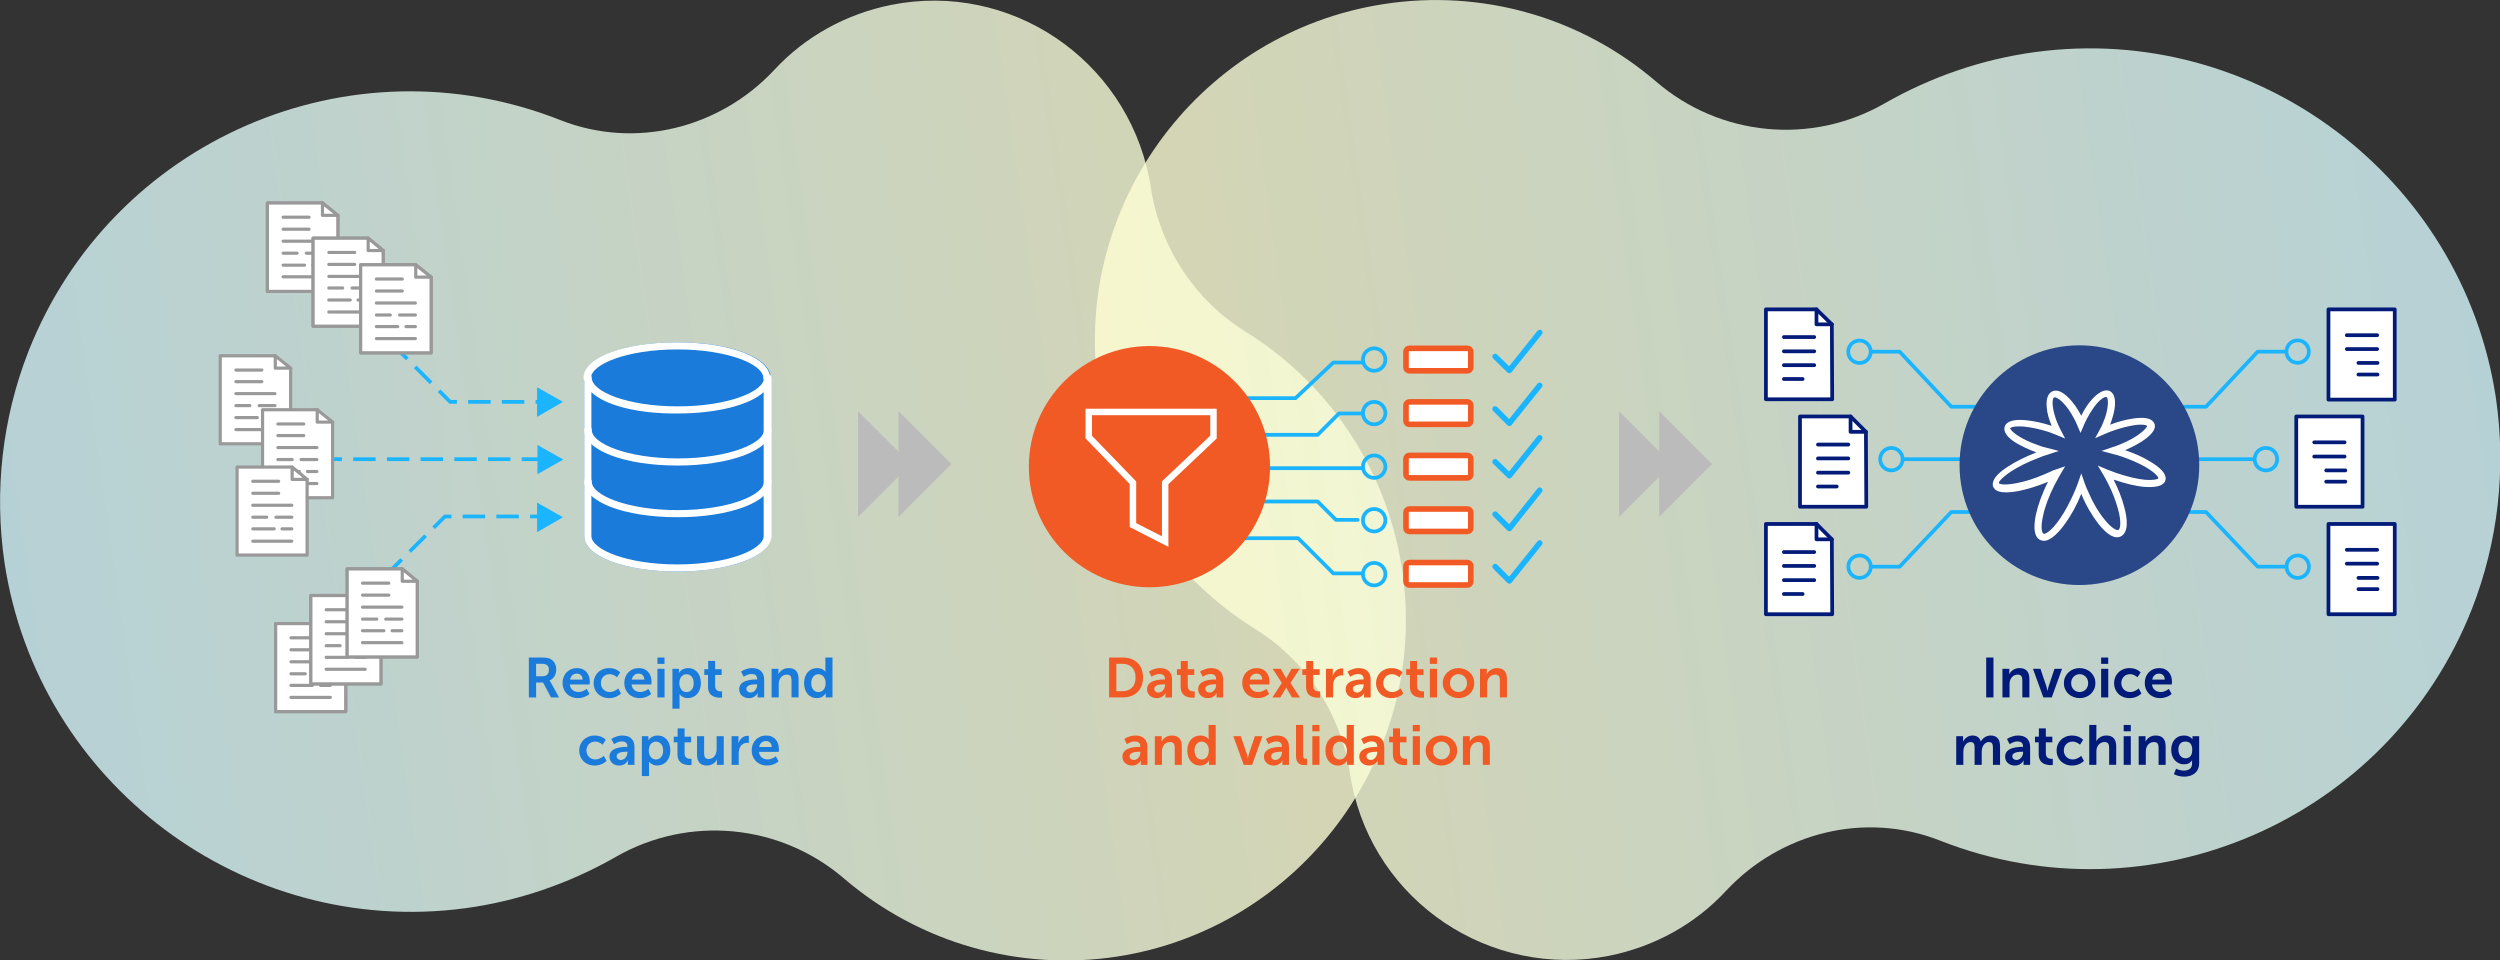 <?xml version="1.0" encoding="UTF-8"?>
<svg id="Layer_1" xmlns="http://www.w3.org/2000/svg" xmlns:xlink="http://www.w3.org/1999/xlink" version="1.1" viewBox="0 0 667.5 256.4">
  <rect x="0" y="0" width="667.5" height="256.4" fill="#333333" stroke="none"/>
  <!-- Generator: Adobe Illustrator 29.5.1, SVG Export Plug-In . SVG Version: 2.1.0 Build 141)  -->
  <defs>
    <style>
      .st0 {
        fill: #f15a24;
      }

      .st1, .st2, .st3, .st4, .st5, .st6, .st7, .st8 {
        stroke-linecap: round;
        stroke-linejoin: round;
      }

      .st1, .st2, .st9, .st6 {
        fill: #fff;
      }

      .st1, .st4 {
        stroke: #999;
        stroke-width: .853px;
      }

      .st2, .st3 {
        stroke: #031b78;
      }

      .st10 {
        fill: #2a4788;
      }

      .st11 {
        fill: #031b78;
      }

      .st12 {
        stroke-dasharray: 6 3;
      }

      .st12, .st3, .st13, .st4, .st5, .st14, .st7, .st8 {
        fill: none;
      }

      .st12, .st13, .st5, .st7, .st8 {
        stroke: #1ab4ff;
      }

      .st12, .st13, .st14 {
        stroke-miterlimit: 10;
      }

      .st15, .st16, .st17 {
        isolation: isolate;
      }

      .st18 {
        fill: #1b7bdb;
      }

      .st14 {
        stroke: #fff;
        stroke-width: 1.728px;
      }

      .st19 {
        fill: #bbb;
      }

      .st6 {
        stroke: #f15a24;
      }

      .st6, .st7 {
        stroke-width: 1.5px;
      }

      .st16 {
        fill: url(#linear-gradient);
      }

      .st16, .st17 {
        opacity: .8;
      }

      .st17 {
        fill: url(#linear-gradient1);
      }

      .st20 {
        fill: #1ab4ff;
      }

      .st8 {
        stroke-width: 1px;
      }
    </style>
    <linearGradient id="linear-gradient" x1="-5958.263" y1="937.621" x2="-5589.122" y2="937.621" gradientTransform="translate(-5662.082 28.845) rotate(171.865) scale(1 -1)" gradientUnits="userSpaceOnUse">
      <stop offset="0" stop-color="#fffed2"/>
      <stop offset="1" stop-color="#d7f9ff"/>
    </linearGradient>
    <linearGradient id="linear-gradient1" x1="-3775.326" y1="-990.595" x2="-3406.27" y2="-990.595" gradientTransform="translate(3895.956 -1372.275) rotate(-8.135) scale(1 -1)" gradientUnits="userSpaceOnUse">
      <stop offset="0" stop-color="#fffed2"/>
      <stop offset="1" stop-color="#d7f9ff"/>
    </linearGradient>
  </defs>
  <path class="st16" d="M124.2,242.5c14.1-1.9,27.8-6.6,40.2-13.7,19.5-11.2,43.9-8.9,61,5.8,20.1,17.2,46.7,24.8,72.9,20.8,48.6-7.5,82.7-52.8,76.3-101.6-3.5-26.9-18.8-50.7-41.8-65.1-13.7-8.4-23-22.5-25.5-38.4-.1-.9-.3-1.9-.5-2.9-6.4-31.7-37.1-52.4-68.8-46.1-12,2.4-23,8.4-31.3,17.4-14.6,15.6-37.1,21.2-57,13.4C93.4,9.8,29.8,37.5,7.6,93.8.6,111.7-1.6,131.1,1.2,150.2c8.9,58.9,63.9,100.2,123,92.3Z"/>
  <path class="st17" d="M543.4,13.9c-14.1,1.9-27.8,6.6-40.2,13.7-19.5,11.2-43.9,8.9-61-5.8-20-17.2-46.6-24.8-72.8-20.7-48.6,7.5-82.7,52.8-76.3,101.6,3.5,26.9,18.8,50.7,41.8,65.1,13.7,8.4,23,22.5,25.5,38.4.1.9.3,1.9.5,2.9,6.2,31.7,37,52.3,68.7,46.1,12-2.4,23-8.4,31.3-17.4,14.6-15.6,37.1-21.2,57-13.4,56.3,22.2,119.9-5.5,142.1-61.8,7-17.9,9.2-37.3,6.4-56.4-8.9-58.9-64-100.3-123-92.3Z"/>
  <g>
    <polyline class="st1" points="92.3 169.8 92.3 190 73.6 190 73.6 166.5 88.3 166.5"/>
    <polygon class="st4" points="88.3 166.5 92.3 169.8 88.3 169.8 88.3 166.5"/>
    <line class="st4" x1="77.7" y1="176.7" x2="88.2" y2="176.7"/>
    <line class="st4" x1="83.9" y1="179.9" x2="88.2" y2="179.9"/>
    <line class="st4" x1="77.7" y1="179.9" x2="81.5" y2="179.9"/>
    <line class="st4" x1="85.6" y1="183" x2="88.2" y2="183"/>
    <line class="st4" x1="77.7" y1="183" x2="83.4" y2="183"/>
    <line class="st4" x1="77.7" y1="186.2" x2="88.2" y2="186.2"/>
    <polyline class="st1" points="92.3 169.8 92.3 190 73.6 190 73.6 166.5 88.3 166.5"/>
    <polygon class="st4" points="88.3 166.5 92.3 169.8 88.3 169.8 88.3 166.5"/>
    <line class="st4" x1="77.7" y1="176.7" x2="88.2" y2="176.7"/>
    <line class="st4" x1="83.9" y1="179.9" x2="88.2" y2="179.9"/>
    <line class="st4" x1="77.7" y1="179.9" x2="81.5" y2="179.9"/>
    <line class="st4" x1="85.6" y1="183" x2="88.2" y2="183"/>
    <line class="st4" x1="77.7" y1="183" x2="83.4" y2="183"/>
    <line class="st4" x1="77.7" y1="186.2" x2="88.2" y2="186.2"/>
    <line class="st4" x1="77.7" y1="173.5" x2="84.7" y2="173.5"/>
    <line class="st4" x1="77.7" y1="170.3" x2="84.7" y2="170.3"/>
  </g>
  <g>
    <polyline class="st1" points="101.7 162.3 101.7 182.6 83 182.6 83 159 97.6 159"/>
    <polygon class="st4" points="97.6 159 101.7 162.3 97.6 162.3 97.6 159"/>
    <line class="st4" x1="87.1" y1="169.2" x2="97.5" y2="169.2"/>
    <line class="st4" x1="93.3" y1="172.4" x2="97.5" y2="172.4"/>
    <line class="st4" x1="87.1" y1="172.4" x2="90.8" y2="172.4"/>
    <line class="st4" x1="95" y1="175.5" x2="97.5" y2="175.5"/>
    <line class="st4" x1="87.1" y1="175.5" x2="92.8" y2="175.5"/>
    <line class="st4" x1="87.1" y1="178.7" x2="97.5" y2="178.7"/>
    <polyline class="st1" points="101.7 162.3 101.7 182.6 83 182.6 83 159 97.6 159"/>
    <polygon class="st4" points="97.6 159 101.7 162.3 97.6 162.3 97.6 159"/>
    <line class="st4" x1="87.1" y1="169.2" x2="97.5" y2="169.2"/>
    <line class="st4" x1="93.3" y1="172.4" x2="97.5" y2="172.4"/>
    <line class="st4" x1="87.1" y1="172.4" x2="90.8" y2="172.4"/>
    <line class="st4" x1="95" y1="175.5" x2="97.5" y2="175.5"/>
    <line class="st4" x1="87.1" y1="175.5" x2="92.8" y2="175.5"/>
    <line class="st4" x1="87.1" y1="178.7" x2="97.5" y2="178.7"/>
    <line class="st4" x1="87.1" y1="166" x2="94" y2="166"/>
    <line class="st4" x1="87.1" y1="162.8" x2="94" y2="162.8"/>
  </g>
  <g class="st15">
    <g class="st15">
      <g class="st15">
        <path class="st0" d="M296.124,175.564h3.633c.82,0,1.565.118,2.234.355.669.236,1.239.582,1.71,1.036.471.454.836,1.011,1.095,1.67s.388,1.409.388,2.248c0,.841-.129,1.591-.388,2.253-.259.661-.624,1.221-1.095,1.677-.472.457-1.042.806-1.71,1.048-.669.241-1.414.362-2.234.362h-3.633v-10.649ZM299.654,184.552c.542,0,1.03-.08,1.465-.238.435-.159.806-.393,1.113-.699.308-.309.544-.691.71-1.15s.249-.988.249-1.59c0-.59-.084-1.113-.252-1.566-.169-.455-.408-.836-.718-1.143-.311-.309-.683-.541-1.117-.7-.435-.158-.918-.237-1.45-.237h-1.589v7.324h1.589Z"/>
        <path class="st0" d="M306.26,184.009c0-.404.083-.75.249-1.036.166-.285.382-.524.648-.718.266-.192.566-.344.901-.454.334-.109.67-.194,1.007-.253s.657-.095.959-.109.559-.021.769-.021h.256v-.11c0-.249-.037-.46-.11-.634-.073-.173-.176-.312-.308-.417-.132-.105-.288-.181-.469-.228-.181-.046-.376-.069-.586-.069-.278,0-.543.038-.795.113-.251.076-.475.16-.67.253-.229.107-.442.229-.637.366l-.718-1.362c.244-.176.518-.332.82-.469.264-.117.577-.226.941-.326.364-.1.775-.15,1.234-.15.503,0,.952.067,1.348.202.396.134.729.332,1,.593.271.262.478.581.622.96.144.378.216.81.216,1.292v4.783h-1.758v-.63c0-.073.001-.143.003-.209.002-.065.006-.123.011-.172l.015-.161h-.029c-.063.132-.133.249-.208.352-.076.103-.175.211-.297.326-.122.114-.269.223-.439.326-.171.102-.371.187-.601.252-.229.066-.488.1-.776.1-.342,0-.67-.053-.985-.158-.314-.104-.592-.259-.831-.461-.239-.203-.43-.453-.571-.751s-.212-.638-.212-1.019ZM308.179,183.921c0,.128.024.251.073.37.049.12.121.225.216.315.095.09.214.163.358.22.144.056.314.084.509.084.249,0,.48-.061.692-.183.213-.122.396-.281.55-.477.153-.195.273-.411.358-.648.085-.236.128-.473.128-.707v-.176h-.33c-.166,0-.343.006-.531.016s-.377.029-.567.059-.374.07-.549.124-.331.126-.465.216c-.134.091-.241.199-.322.326-.08.127-.121.281-.121.461Z"/>
        <path class="st0" d="M315.225,180.2h-.989v-1.516h1.04v-2.205h1.86v2.205h1.736v1.516h-1.736v2.967c0,.317.054.57.161.758.107.188.239.334.396.436.156.104.321.17.495.202.173.031.326.048.458.048.054,0,.101-.002.143-.004.041-.003.077-.006.106-.012.034-.004.066-.009.095-.014v1.662c-.044.01-.095.017-.154.021-.103.016-.244.022-.425.022s-.383-.013-.608-.036c-.225-.025-.456-.072-.692-.144-.237-.07-.469-.171-.695-.3-.228-.13-.429-.301-.604-.513-.176-.213-.317-.474-.425-.784-.107-.31-.161-.678-.161-1.102v-3.209Z"/>
        <path class="st0" d="M319.905,184.009c0-.404.083-.75.249-1.036.166-.285.382-.524.648-.718.266-.192.566-.344.901-.454.334-.109.67-.194,1.007-.253s.657-.095.959-.109.559-.021.769-.021h.256v-.11c0-.249-.037-.46-.11-.634-.073-.173-.176-.312-.308-.417-.132-.105-.288-.181-.469-.228-.181-.046-.376-.069-.586-.069-.278,0-.543.038-.795.113-.251.076-.475.16-.67.253-.229.107-.442.229-.637.366l-.718-1.362c.244-.176.518-.332.82-.469.264-.117.577-.226.941-.326.364-.1.775-.15,1.234-.15.503,0,.952.067,1.348.202.396.134.729.332,1,.593.271.262.478.581.622.96.144.378.216.81.216,1.292v4.783h-1.758v-.63c0-.073.001-.143.003-.209.002-.065.006-.123.011-.172l.015-.161h-.029c-.063.132-.133.249-.208.352-.076.103-.175.211-.297.326-.122.114-.269.223-.439.326-.171.102-.371.187-.601.252-.229.066-.488.1-.776.1-.342,0-.67-.053-.985-.158-.314-.104-.592-.259-.831-.461-.239-.203-.43-.453-.571-.751s-.212-.638-.212-1.019ZM321.824,183.921c0,.128.024.251.073.37.049.12.121.225.216.315.095.09.214.163.358.22.144.056.314.084.509.084.249,0,.48-.061.692-.183.213-.122.396-.281.55-.477.153-.195.273-.411.358-.648.085-.236.128-.473.128-.707v-.176h-.33c-.166,0-.343.006-.531.016s-.377.029-.567.059-.374.07-.549.124-.331.126-.465.216c-.134.091-.241.199-.322.326-.08.127-.121.281-.121.461Z"/>
        <path class="st0" d="M331.675,182.391c0-.591.095-1.132.286-1.622.19-.491.458-.913.802-1.268.344-.354.753-.628,1.227-.824.474-.194.996-.293,1.567-.293.552,0,1.039.095,1.461.282.423.188.776.446,1.062.772.285.328.502.712.648,1.154.146.441.22.917.22,1.424,0,.055-.003.123-.008.205-.005.084-.01.164-.015.242-.01.088-.017.184-.021.285h-5.281c.029.333.112.626.249.879.137.255.309.466.517.634.207.169.443.296.707.381.264.086.537.128.82.128.308,0,.594-.042.86-.128.266-.085.499-.182.699-.289.234-.122.449-.261.645-.417l.74,1.361c-.244.205-.521.389-.828.55-.269.142-.591.269-.967.381s-.803.169-1.281.169c-.635,0-1.206-.106-1.714-.319-.508-.212-.939-.501-1.292-.868-.354-.365-.626-.792-.817-1.277-.19-.486-.286-1-.286-1.542ZM337.029,181.446c-.01-.259-.054-.487-.132-.686-.078-.197-.186-.363-.322-.498-.137-.134-.296-.235-.477-.304s-.376-.103-.586-.103c-.488,0-.892.141-1.211.421-.32.281-.526.671-.619,1.169h3.347Z"/>
        <path class="st0" d="M343.394,183.592c-.024.044-.046.091-.065.14-.024.039-.049.083-.073.131-.024.05-.049.094-.073.133l-1.333,2.219h-2.117l2.52-3.867-2.461-3.779h2.161l1.187,2.08.088.161c.029.054.056.105.08.153.029.055.059.11.088.169h.029c.024-.059.052-.114.081-.169.024-.048.051-.1.08-.153l.088-.161,1.187-2.08h2.161l-2.461,3.779,2.52,3.867h-2.109l-1.341-2.219c-.024-.039-.049-.083-.073-.133-.024-.048-.046-.092-.065-.131-.02-.049-.042-.096-.066-.14h-.029Z"/>
        <path class="st0" d="M348.711,180.2h-.988v-1.516h1.04v-2.205h1.86v2.205h1.735v1.516h-1.735v2.967c0,.317.054.57.161.758.107.188.239.334.396.436.156.104.32.17.494.202.173.031.326.048.458.048.054,0,.101-.002.143-.004.041-.003.077-.006.106-.012.034-.004.065-.009.095-.014v1.662c-.044.01-.095.017-.153.021-.103.016-.244.022-.425.022s-.384-.013-.608-.036c-.225-.025-.455-.072-.692-.144-.236-.07-.469-.171-.695-.3-.228-.13-.429-.301-.604-.513-.176-.213-.317-.474-.425-.784-.107-.31-.161-.678-.161-1.102v-3.209Z"/>
        <path class="st0" d="M354.036,178.567h1.831v1.318c0,.073-.002.142-.004.205-.003.063-.006.12-.011.168-.005.055-.01.108-.015.162h.029c.088-.273.208-.53.362-.77.153-.239.334-.447.542-.623.207-.176.44-.314.699-.417s.535-.153.828-.153c.044,0,.086.001.128.003.041.003.079.007.113.011.039.006.073.011.103.016v1.875c-.039-.005-.083-.01-.132-.016-.039-.004-.085-.008-.139-.011-.054-.002-.112-.003-.176-.003-.205,0-.412.03-.619.091-.208.062-.405.156-.594.286-.188.129-.358.295-.513.498-.153.202-.274.445-.362.729-.059.19-.102.39-.128.597-.027.208-.04.424-.04.648v3.032h-1.904v-7.646Z"/>
        <path class="st0" d="M359.287,184.009c0-.404.083-.75.249-1.036.166-.285.382-.524.648-.718.266-.192.566-.344.901-.454.334-.109.67-.194,1.007-.253s.656-.095.959-.109.56-.021.77-.021h.256v-.11c0-.249-.036-.46-.109-.634-.073-.173-.176-.312-.308-.417-.132-.105-.288-.181-.469-.228-.181-.046-.376-.069-.586-.069-.278,0-.544.038-.795.113-.252.076-.475.16-.67.253-.229.107-.442.229-.638.366l-.718-1.362c.244-.176.518-.332.82-.469.264-.117.577-.226.941-.326.363-.1.775-.15,1.234-.15.503,0,.952.067,1.348.202.396.134.729.332,1,.593.271.262.478.581.622.96.144.378.216.81.216,1.292v4.783h-1.758v-.63c0-.073.001-.143.004-.209.002-.065.006-.123.011-.172l.015-.161h-.029c-.063.132-.133.249-.208.352-.076.103-.175.211-.297.326-.122.114-.269.223-.439.326-.171.102-.371.187-.601.252-.229.066-.488.1-.776.1-.342,0-.67-.053-.985-.158-.314-.104-.592-.259-.831-.461-.239-.203-.43-.453-.571-.751s-.213-.638-.213-1.019ZM361.206,183.921c0,.128.024.251.073.37.049.12.121.225.217.315.095.09.214.163.358.22.144.056.313.084.509.084.249,0,.48-.061.692-.183.213-.122.396-.281.55-.477.153-.195.272-.411.358-.648.085-.236.128-.473.128-.707v-.176h-.329c-.166,0-.344.006-.531.016-.188.01-.377.029-.567.059s-.374.07-.55.124-.331.126-.465.216c-.135.091-.241.199-.322.326-.08.127-.121.281-.121.461Z"/>
        <path class="st0" d="M367.396,182.391c0-.542.098-1.056.293-1.542.195-.485.474-.912.835-1.277.361-.367.797-.656,1.308-.868.51-.213,1.082-.319,1.717-.319.249,0,.482.017.7.048.217.032.417.075.601.128.183.055.35.115.501.184s.288.139.41.213c.283.166.525.356.726.57l-.835,1.305c-.161-.151-.345-.288-.55-.41-.176-.104-.386-.198-.63-.286s-.518-.132-.82-.132c-.352,0-.67.062-.955.187-.286.125-.53.295-.732.509-.203.216-.359.467-.469.755-.11.288-.165.596-.165.923,0,.322.056.629.168.919.112.291.272.545.48.762.207.218.457.391.75.521.293.129.62.193.981.193.322,0,.62-.05.894-.149.273-.101.513-.211.718-.333.234-.142.449-.306.645-.491l.732,1.354c-.229.234-.498.442-.806.623-.132.078-.28.155-.446.23-.166.076-.347.143-.542.201s-.406.105-.634.14c-.227.034-.468.052-.722.052-.635,0-1.207-.105-1.717-.315-.511-.21-.946-.495-1.308-.856s-.64-.785-.835-1.271c-.195-.485-.293-1.007-.293-1.563Z"/>
        <path class="st0" d="M376.448,180.2h-.989v-1.516h1.04v-2.205h1.86v2.205h1.736v1.516h-1.736v2.967c0,.317.054.57.161.758.107.188.239.334.396.436.156.104.321.17.495.202.173.031.325.048.457.048.054,0,.102-.002.144-.004.041-.003.076-.006.105-.012.034-.004.066-.009.096-.014v1.662c-.044.01-.096.017-.154.021-.103.016-.244.022-.425.022s-.383-.013-.607-.036c-.225-.025-.456-.072-.692-.144-.237-.07-.469-.171-.695-.3-.228-.13-.429-.301-.604-.513-.176-.213-.317-.474-.425-.784-.107-.31-.161-.678-.161-1.102v-3.209Z"/>
        <path class="st0" d="M381.772,175.564h1.89v1.692h-1.89v-1.692ZM381.772,178.567h1.904v7.646h-1.904v-7.646Z"/>
        <path class="st0" d="M385.215,182.391c0-.586.11-1.124.33-1.615.22-.49.519-.913.896-1.267.379-.354.823-.63,1.333-.828.511-.197,1.057-.297,1.638-.297.586,0,1.134.1,1.644.297.511.198.956.474,1.337.828.381.354.682.776.901,1.267.22.491.329,1.029.329,1.615s-.109,1.124-.329,1.615c-.22.49-.52.913-.897,1.267-.379.354-.823.63-1.333.828-.511.197-1.056.297-1.637.297-.586,0-1.135-.1-1.645-.297-.511-.198-.956-.474-1.337-.828-.381-.354-.681-.776-.9-1.267-.22-.491-.33-1.029-.33-1.615ZM387.148,182.391c0,.356.06.681.18.974.119.293.283.544.49.751.208.208.449.369.726.483.275.115.57.172.883.172.308,0,.598-.057.871-.172.273-.114.514-.275.722-.483.207-.207.371-.458.49-.751.12-.293.18-.617.18-.974,0-.352-.06-.674-.18-.967-.119-.293-.283-.544-.49-.755-.208-.209-.448-.373-.722-.49s-.563-.176-.871-.176c-.312,0-.607.059-.883.176-.276.117-.518.281-.726.49-.207.211-.371.462-.49.755-.12.293-.18.615-.18.967Z"/>
        <path class="st0" d="M395.154,178.567h1.831v.879c0,.073-.002.142-.004.205-.003.063-.006.12-.011.168-.005.055-.01.105-.015.154h.029c.083-.161.198-.334.348-.52.148-.186.334-.358.557-.517.222-.159.483-.291.783-.396.301-.105.644-.158,1.029-.158.425,0,.801.057,1.128.169s.604.288.831.527c.228.239.399.542.517.908s.176.801.176,1.304v4.922h-1.89v-4.526c0-.234-.017-.446-.051-.638-.034-.189-.097-.354-.188-.49-.09-.137-.215-.243-.373-.318-.159-.076-.36-.113-.604-.113-.254,0-.49.037-.71.113-.22.075-.417.183-.59.322-.174.139-.323.304-.45.494s-.228.4-.301.63c-.054.156-.09.32-.109.491s-.029.347-.029.527v3.508h-1.904v-7.646Z"/>
      </g>
    </g>
    <g class="st15">
      <g class="st15">
        <path class="st0" d="M299.679,202.009c0-.404.083-.75.249-1.036.166-.285.382-.524.648-.718.266-.192.566-.344.901-.454.334-.109.67-.194,1.007-.253s.657-.095.959-.109.559-.021.769-.021h.256v-.11c0-.249-.037-.46-.11-.634-.073-.173-.176-.312-.308-.417-.132-.105-.288-.181-.469-.228-.181-.046-.376-.069-.586-.069-.278,0-.543.038-.795.113-.251.076-.475.16-.67.253-.229.107-.442.229-.637.366l-.718-1.362c.244-.176.518-.332.82-.469.264-.117.577-.226.941-.326.364-.1.775-.15,1.234-.15.503,0,.952.067,1.348.202.396.134.729.332,1,.593.271.262.478.581.622.96.144.378.216.81.216,1.292v4.783h-1.758v-.63c0-.073.001-.143.003-.209.002-.065.006-.123.011-.172l.015-.161h-.029c-.063.132-.133.249-.208.352-.076.103-.175.211-.297.326-.122.114-.269.223-.439.326-.171.102-.371.187-.601.252-.229.066-.488.1-.776.1-.342,0-.67-.053-.985-.158-.314-.104-.592-.259-.831-.461-.239-.203-.43-.453-.571-.751s-.212-.638-.212-1.019ZM301.598,201.921c0,.128.024.251.073.37.049.12.121.225.216.315.095.09.214.163.358.22.144.056.314.084.509.084.249,0,.48-.061.692-.183.213-.122.396-.281.55-.477.153-.195.273-.411.358-.648.085-.236.128-.473.128-.707v-.176h-.33c-.166,0-.343.006-.531.016s-.377.029-.567.059-.374.07-.549.124-.331.126-.465.216c-.134.091-.241.199-.322.326-.08.127-.121.281-.121.461Z"/>
        <path class="st0" d="M308.336,196.567h1.831v.879c0,.073-.001.142-.003.205-.003.063-.006.12-.011.168-.005.055-.01.105-.015.154h.029c.083-.161.199-.334.348-.52.148-.186.334-.358.557-.517.222-.159.483-.291.783-.396.301-.105.644-.158,1.029-.158.425,0,.801.057,1.128.169s.604.288.831.527c.228.239.399.542.517.908s.176.801.176,1.304v4.922h-1.89v-4.526c0-.234-.017-.446-.051-.638-.034-.189-.097-.354-.187-.49s-.215-.243-.373-.318c-.159-.076-.36-.113-.604-.113-.254,0-.491.037-.71.113-.22.075-.417.183-.589.322-.174.139-.324.304-.451.494s-.227.4-.3.63c-.054.156-.09.32-.11.491s-.029.347-.029.527v3.508h-1.904v-7.646Z"/>
        <path class="st0" d="M317.008,200.391c0-.605.085-1.156.256-1.651.171-.496.409-.917.714-1.264.305-.347.67-.615,1.095-.806s.891-.286,1.399-.286c.42,0,.77.052,1.051.154.28.103.506.215.677.337.2.142.359.303.476.483h.029c-.005-.034-.007-.075-.007-.125-.005-.038-.007-.085-.007-.139v-3.53h1.904v10.649h-1.802v-.63c0-.068.001-.134.004-.198.002-.062.006-.117.011-.16.005-.054.01-.101.015-.14h-.029c-.137.244-.317.464-.542.659-.19.166-.438.316-.743.45-.306.135-.675.202-1.11.202-.518,0-.985-.099-1.403-.293-.417-.195-.774-.471-1.069-.824-.295-.354-.522-.776-.681-1.268-.159-.49-.238-1.031-.238-1.622ZM318.927,200.391c0,.361.046.689.139.985.093.295.223.548.392.758.168.21.368.371.601.483.231.112.489.169.772.169.249,0,.488-.047.718-.14s.433-.236.611-.433c.178-.194.321-.443.429-.746s.161-.667.161-1.092c0-.298-.039-.588-.117-.871s-.197-.535-.355-.755-.357-.396-.597-.531c-.239-.134-.518-.201-.835-.201-.264,0-.512.053-.743.157-.232.105-.435.259-.608.462-.173.202-.311.45-.414.743s-.154.63-.154,1.011Z"/>
        <path class="st0" d="M329.291,196.567h2.007l1.597,4.738c.034.113.067.236.099.37.032.135.059.259.081.374.021.114.04.211.055.289s.024.117.029.117h.029c.005,0,.015-.039.029-.117s.034-.175.059-.289c.024-.115.051-.239.081-.374.029-.134.063-.257.103-.37l1.589-4.738h2.015l-2.747,7.646h-2.249l-2.776-7.646Z"/>
        <path class="st0" d="M337.479,202.009c0-.404.083-.75.249-1.036.166-.285.382-.524.648-.718.266-.192.566-.344.901-.454.334-.109.67-.194,1.007-.253s.656-.095.959-.109.56-.021.77-.021h.256v-.11c0-.249-.036-.46-.109-.634-.073-.173-.176-.312-.308-.417-.132-.105-.288-.181-.469-.228-.181-.046-.376-.069-.586-.069-.278,0-.544.038-.795.113-.252.076-.475.16-.67.253-.229.107-.442.229-.638.366l-.718-1.362c.244-.176.518-.332.82-.469.264-.117.577-.226.941-.326.363-.1.775-.15,1.234-.15.503,0,.952.067,1.348.202.396.134.729.332,1,.593.271.262.478.581.622.96.144.378.216.81.216,1.292v4.783h-1.758v-.63c0-.073.001-.143.004-.209.002-.065.006-.123.011-.172l.015-.161h-.029c-.063.132-.133.249-.208.352-.076.103-.175.211-.297.326-.122.114-.269.223-.439.326-.171.102-.371.187-.601.252-.229.066-.488.1-.776.1-.342,0-.67-.053-.985-.158-.314-.104-.592-.259-.831-.461-.239-.203-.43-.453-.571-.751s-.213-.638-.213-1.019ZM339.397,201.921c0,.128.024.251.073.37.049.12.121.225.217.315.095.09.214.163.358.22.144.056.313.084.509.084.249,0,.48-.061.692-.183.213-.122.396-.281.55-.477.153-.195.272-.411.358-.648.085-.236.128-.473.128-.707v-.176h-.329c-.166,0-.344.006-.531.016-.188.01-.377.029-.567.059s-.374.07-.55.124-.331.126-.465.216c-.135.091-.241.199-.322.326-.08.127-.121.281-.121.461Z"/>
        <path class="st0" d="M346.033,193.564h1.89v7.976c0,.211.018.384.052.521s.085.244.153.322.15.133.246.165c.095.031.206.047.333.047h.106c.031,0,.06-.002.084-.007.029,0,.059-.002.088-.007v1.662c-.054.01-.112.017-.176.021-.112.016-.252.022-.418.022-.264,0-.534-.025-.812-.077-.278-.051-.532-.162-.762-.333s-.418-.419-.564-.743c-.146-.325-.22-.761-.22-1.308v-8.262Z"/>
        <path class="st0" d="M350.398,193.564h1.89v1.692h-1.89v-1.692ZM350.398,196.567h1.904v7.646h-1.904v-7.646Z"/>
        <path class="st0" d="M353.885,200.391c0-.605.086-1.156.257-1.651.171-.496.408-.917.714-1.264.305-.347.67-.615,1.095-.806s.892-.286,1.399-.286c.42,0,.77.052,1.051.154.28.103.507.215.678.337.2.142.358.303.476.483h.029c-.005-.034-.007-.075-.007-.125-.005-.038-.008-.085-.008-.139v-3.53h1.904v10.649h-1.802v-.63c0-.068.001-.134.004-.198.002-.062.006-.117.011-.16.005-.054.01-.101.015-.14h-.029c-.137.244-.317.464-.542.659-.19.166-.438.316-.743.45-.306.135-.675.202-1.109.202-.518,0-.985-.099-1.403-.293-.417-.195-.773-.471-1.069-.824-.295-.354-.522-.776-.681-1.268-.159-.49-.238-1.031-.238-1.622ZM355.804,200.391c0,.361.047.689.14.985.093.295.223.548.392.758.168.21.368.371.601.483.231.112.489.169.772.169.249,0,.488-.047.718-.14s.434-.236.611-.433c.179-.194.321-.443.429-.746s.161-.667.161-1.092c0-.298-.039-.588-.117-.871s-.196-.535-.355-.755c-.158-.22-.357-.396-.597-.531-.239-.134-.518-.201-.835-.201-.264,0-.512.053-.743.157-.232.105-.435.259-.608.462-.173.202-.311.45-.413.743s-.154.63-.154,1.011Z"/>
        <path class="st0" d="M362.923,202.009c0-.404.083-.75.249-1.036.166-.285.382-.524.648-.718.266-.192.566-.344.901-.454.334-.109.67-.194,1.007-.253s.656-.095.959-.109.56-.021.77-.021h.256v-.11c0-.249-.036-.46-.109-.634-.073-.173-.176-.312-.308-.417-.132-.105-.288-.181-.469-.228-.181-.046-.376-.069-.586-.069-.278,0-.544.038-.795.113-.252.076-.475.16-.67.253-.229.107-.442.229-.638.366l-.718-1.362c.244-.176.518-.332.82-.469.264-.117.577-.226.941-.326.363-.1.775-.15,1.234-.15.503,0,.952.067,1.348.202.396.134.729.332,1,.593.271.262.478.581.622.96.144.378.216.81.216,1.292v4.783h-1.758v-.63c0-.073.001-.143.004-.209.002-.065.006-.123.011-.172l.015-.161h-.029c-.063.132-.133.249-.208.352-.076.103-.175.211-.297.326-.122.114-.269.223-.439.326-.171.102-.371.187-.601.252-.229.066-.488.1-.776.1-.342,0-.67-.053-.985-.158-.314-.104-.592-.259-.831-.461-.239-.203-.43-.453-.571-.751s-.213-.638-.213-1.019ZM364.842,201.921c0,.128.024.251.073.37.049.12.121.225.217.315.095.09.214.163.358.22.144.056.313.084.509.084.249,0,.48-.061.692-.183.213-.122.396-.281.55-.477.153-.195.272-.411.358-.648.085-.236.128-.473.128-.707v-.176h-.329c-.166,0-.344.006-.531.016-.188.01-.377.029-.567.059s-.374.07-.55.124-.331.126-.465.216c-.135.091-.241.199-.322.326-.08.127-.121.281-.121.461Z"/>
        <path class="st0" d="M371.888,198.2h-.988v-1.516h1.04v-2.205h1.86v2.205h1.735v1.516h-1.735v2.967c0,.317.054.57.161.758.107.188.239.334.396.436.156.104.32.17.494.202.173.031.326.048.458.048.054,0,.101-.002.143-.004.041-.003.077-.006.106-.012.034-.004.065-.009.095-.014v1.662c-.044.01-.095.017-.153.021-.103.016-.244.022-.425.022s-.384-.013-.608-.036c-.225-.025-.455-.072-.692-.144-.236-.07-.469-.171-.695-.3-.228-.13-.429-.301-.604-.513-.176-.213-.317-.474-.425-.784-.107-.31-.161-.678-.161-1.102v-3.209Z"/>
        <path class="st0" d="M377.213,193.564h1.89v1.692h-1.89v-1.692ZM377.213,196.567h1.904v7.646h-1.904v-7.646Z"/>
        <path class="st0" d="M380.655,200.391c0-.586.109-1.124.329-1.615.22-.49.519-.913.897-1.267.378-.354.822-.63,1.333-.828.51-.197,1.056-.297,1.637-.297.586,0,1.134.1,1.645.297.51.198.956.474,1.337.828.381.354.681.776.9,1.267.22.491.33,1.029.33,1.615s-.11,1.124-.33,1.615c-.22.49-.519.913-.896,1.267-.379.354-.823.63-1.333.828-.511.197-1.057.297-1.638.297-.586,0-1.134-.1-1.644-.297-.511-.198-.956-.474-1.337-.828-.381-.354-.682-.776-.901-1.267-.22-.491-.329-1.029-.329-1.615ZM382.589,200.391c0,.356.06.681.18.974.119.293.282.544.49.751.207.208.449.369.726.483.275.115.569.172.882.172.308,0,.599-.057.872-.172.273-.114.514-.275.722-.483.207-.207.37-.458.49-.751.119-.293.18-.617.18-.974,0-.352-.061-.674-.18-.967-.12-.293-.283-.544-.49-.755-.208-.209-.448-.373-.722-.49s-.564-.176-.872-.176c-.312,0-.606.059-.882.176-.276.117-.519.281-.726.49-.208.211-.371.462-.49.755-.12.293-.18.615-.18.967Z"/>
        <path class="st0" d="M390.594,196.567h1.831v.879c0,.073-.001.142-.003.205-.003.063-.007.12-.012.168-.005.055-.01.105-.015.154h.029c.083-.161.199-.334.349-.52.148-.186.334-.358.557-.517.222-.159.483-.291.783-.396.301-.105.644-.158,1.029-.158.425,0,.801.057,1.128.169s.604.288.831.527c.228.239.399.542.517.908s.176.801.176,1.304v4.922h-1.89v-4.526c0-.234-.018-.446-.052-.638-.034-.189-.097-.354-.187-.49-.091-.137-.215-.243-.373-.318-.159-.076-.36-.113-.604-.113-.254,0-.491.037-.711.113-.22.075-.416.183-.589.322-.174.139-.324.304-.451.494s-.227.4-.3.63c-.054.156-.091.32-.11.491s-.029.347-.029.527v3.508h-1.904v-7.646Z"/>
      </g>
    </g>
  </g>
  <g class="st15">
    <g class="st15">
      <g class="st15">
        <path class="st11" d="M530.312,175.563h1.941v10.649h-1.941v-10.649Z"/>
        <path class="st11" d="M534.648,178.566h1.831v.879c0,.073-.001.142-.003.205-.003.063-.007.12-.012.168-.005.055-.01.105-.015.154h.029c.083-.161.199-.334.349-.52.148-.186.334-.358.557-.517.222-.159.483-.291.783-.396.301-.105.644-.158,1.029-.158.425,0,.801.057,1.128.169s.604.288.831.527c.228.239.399.542.517.908s.176.801.176,1.304v4.922h-1.89v-4.526c0-.234-.018-.446-.052-.638-.034-.189-.097-.354-.187-.49-.091-.137-.215-.243-.373-.318-.159-.076-.36-.113-.604-.113-.254,0-.491.037-.711.113-.22.075-.416.183-.589.322-.174.139-.324.304-.451.494s-.227.4-.3.63c-.054.156-.091.32-.11.491s-.029.347-.029.527v3.508h-1.904v-7.646Z"/>
        <path class="st11" d="M542.793,178.566h2.007l1.597,4.738c.034.113.067.236.099.37.032.135.059.259.081.374.021.114.04.211.055.289s.024.117.029.117h.029c.005,0,.015-.039.029-.117s.034-.175.059-.289c.024-.115.052-.239.081-.374.029-.134.063-.257.103-.37l1.589-4.738h2.015l-2.747,7.646h-2.248l-2.776-7.646Z"/>
        <path class="st11" d="M551.062,182.39c0-.586.109-1.124.329-1.615.22-.49.519-.913.897-1.267.378-.354.822-.63,1.333-.828.51-.197,1.056-.297,1.637-.297.586,0,1.134.1,1.645.297.51.198.956.474,1.337.828.381.354.681.776.9,1.267.22.491.33,1.029.33,1.615s-.11,1.124-.33,1.615c-.22.49-.519.913-.896,1.267-.379.354-.823.63-1.333.828-.511.197-1.057.297-1.638.297-.586,0-1.134-.1-1.644-.297-.511-.198-.956-.474-1.337-.828-.381-.354-.682-.776-.901-1.267-.22-.491-.329-1.029-.329-1.615ZM552.996,182.39c0,.356.06.681.18.974.119.293.282.544.49.751.207.208.449.369.726.483.275.115.569.172.882.172.308,0,.599-.057.872-.172.273-.114.514-.275.722-.483.207-.207.37-.458.49-.751.119-.293.18-.617.18-.974,0-.352-.061-.674-.18-.967-.12-.293-.283-.544-.49-.755-.208-.209-.448-.373-.722-.49s-.564-.176-.872-.176c-.312,0-.606.059-.882.176-.276.117-.519.281-.726.49-.208.211-.371.462-.49.755-.12.293-.18.615-.18.967Z"/>
        <path class="st11" d="M561.001,175.563h1.89v1.692h-1.89v-1.692ZM561.001,178.566h1.904v7.646h-1.904v-7.646Z"/>
        <path class="st11" d="M564.458,182.39c0-.542.098-1.056.293-1.542.195-.485.474-.912.835-1.277.361-.367.797-.656,1.308-.868.51-.213,1.083-.319,1.718-.319.249,0,.481.017.699.048.217.032.417.075.601.128.183.055.351.115.502.184s.288.139.41.213c.283.166.524.356.725.57l-.835,1.305c-.161-.151-.344-.288-.549-.41-.176-.104-.386-.198-.63-.286s-.518-.132-.82-.132c-.352,0-.671.062-.956.187-.286.125-.53.295-.732.509-.203.216-.359.467-.469.755-.11.288-.165.596-.165.923,0,.322.057.629.169.919.112.291.271.545.479.762.207.218.458.391.751.521.293.129.62.193.981.193.322,0,.62-.05.894-.149.273-.101.513-.211.718-.333.234-.142.449-.306.645-.491l.732,1.354c-.229.234-.498.442-.806.623-.132.078-.281.155-.447.23-.166.076-.347.143-.542.201s-.406.105-.634.14c-.227.034-.467.052-.721.052-.635,0-1.208-.105-1.718-.315-.511-.21-.946-.495-1.308-.856s-.64-.785-.835-1.271c-.195-.485-.293-1.007-.293-1.563Z"/>
        <path class="st11" d="M572.646,182.39c0-.591.096-1.132.286-1.622.19-.491.457-.913.802-1.268.344-.354.753-.628,1.227-.824.474-.194.996-.293,1.567-.293.552,0,1.039.095,1.461.282.423.188.776.446,1.062.772.285.328.502.712.648,1.154.146.441.22.917.22,1.424,0,.055-.003.123-.008.205-.005.084-.01.164-.015.242-.01.088-.017.184-.021.285h-5.281c.029.333.112.626.249.879.137.255.309.466.517.634.207.169.443.296.707.381.264.086.537.128.82.128.308,0,.594-.042.86-.128.266-.085.499-.182.699-.289.234-.122.449-.261.645-.417l.74,1.361c-.244.205-.521.389-.828.55-.269.142-.591.269-.967.381s-.803.169-1.281.169c-.635,0-1.206-.106-1.714-.319-.508-.212-.939-.501-1.293-.868-.354-.365-.626-.792-.816-1.277-.19-.486-.286-1-.286-1.542ZM578.001,181.445c-.01-.259-.054-.487-.132-.686-.078-.197-.186-.363-.322-.498-.137-.134-.296-.235-.477-.304s-.376-.103-.586-.103c-.488,0-.893.141-1.212.421-.32.281-.526.671-.619,1.169h3.348Z"/>
      </g>
    </g>
    <g class="st15">
      <g class="st15">
        <path class="st11" d="M522.312,196.566h1.831v.879c0,.073-.002.142-.004.205-.003.063-.006.12-.011.168-.005.055-.01.105-.015.154h.029c.093-.186.218-.373.377-.564.158-.189.344-.36.557-.512.212-.151.449-.275.71-.37.262-.096.544-.144.847-.144.591,0,1.071.134,1.442.399.371.267.635.658.791,1.176h.029c.107-.205.248-.403.421-.593.174-.191.373-.359.598-.506s.471-.263.739-.348c.269-.086.555-.129.857-.129.796,0,1.412.234,1.849.703.438.469.656,1.204.656,2.205v4.922h-1.904v-4.562c0-.215-.014-.415-.041-.602-.026-.185-.078-.346-.153-.482-.076-.137-.184-.244-.322-.322-.14-.078-.318-.117-.538-.117-.244,0-.467.045-.667.135-.2.091-.378.215-.534.374-.156.158-.288.343-.396.553s-.19.435-.249.674c-.039.151-.063.309-.073.473-.01.163-.015.336-.015.517v3.361h-1.904v-4.562c0-.205-.012-.399-.033-.583-.022-.183-.069-.344-.143-.483-.073-.139-.179-.25-.315-.333s-.317-.124-.542-.124c-.249,0-.475.045-.678.135-.202.091-.383.215-.542.374-.158.158-.293.344-.402.557-.11.212-.194.44-.253.685-.039.142-.064.297-.077.465-.012.169-.018.339-.018.51v3.361h-1.904v-7.646Z"/>
        <path class="st11" d="M535.364,202.008c0-.404.083-.75.249-1.036.166-.285.382-.524.647-.718.267-.192.566-.344.901-.454.334-.109.67-.194,1.007-.253s.657-.095.96-.109.559-.021.769-.021h.257v-.11c0-.249-.037-.46-.11-.634-.073-.173-.176-.312-.308-.417-.132-.105-.288-.181-.469-.228-.181-.046-.376-.069-.586-.069-.278,0-.543.038-.795.113-.251.076-.475.16-.67.253-.229.107-.441.229-.637.366l-.718-1.362c.244-.176.518-.332.82-.469.264-.117.577-.226.94-.326.364-.1.775-.15,1.234-.15.503,0,.952.067,1.348.202.396.134.729.332,1,.593.271.262.479.581.622.96.145.378.217.81.217,1.292v4.783h-1.758v-.63c0-.073.001-.143.003-.209.003-.065.007-.123.012-.172l.015-.161h-.029c-.063.132-.134.249-.209.352-.076.103-.175.211-.297.326-.122.114-.269.223-.439.326-.171.102-.371.187-.601.252-.229.066-.488.1-.776.1-.342,0-.67-.053-.985-.158-.314-.104-.592-.259-.831-.461-.239-.203-.43-.453-.571-.751s-.212-.638-.212-1.019ZM537.283,201.92c0,.128.024.251.073.37.049.12.12.225.216.315.095.09.215.163.358.22.145.056.314.084.51.084.249,0,.479-.061.691-.183.213-.122.396-.281.55-.477.153-.195.273-.411.358-.648.086-.236.129-.473.129-.707v-.176h-.33c-.166,0-.343.006-.531.016-.188.01-.377.029-.567.059s-.373.07-.549.124-.331.126-.466.216c-.134.091-.241.199-.322.326-.08.127-.12.281-.12.461Z"/>
        <path class="st11" d="M544.329,198.199h-.989v-1.516h1.04v-2.205h1.86v2.205h1.736v1.516h-1.736v2.967c0,.317.054.57.161.758.107.188.239.334.396.436.156.104.321.17.495.202.173.031.325.048.457.048.054,0,.102-.002.144-.004.041-.003.076-.006.105-.012.034-.004.066-.009.096-.014v1.662c-.044.01-.096.017-.154.021-.103.016-.244.022-.425.022s-.383-.013-.607-.036c-.225-.025-.456-.072-.692-.144-.237-.07-.469-.171-.695-.3-.228-.13-.429-.301-.604-.513-.176-.213-.317-.474-.425-.784-.107-.31-.161-.678-.161-1.102v-3.209Z"/>
        <path class="st11" d="M549.104,200.39c0-.542.098-1.056.293-1.542.195-.485.474-.912.835-1.277.361-.367.797-.656,1.308-.868.51-.213,1.082-.319,1.717-.319.249,0,.482.017.7.048.217.032.417.075.601.128.183.055.35.115.501.184s.288.139.41.213c.283.166.525.356.726.57l-.835,1.305c-.161-.151-.345-.288-.55-.41-.176-.104-.386-.198-.63-.286s-.518-.132-.82-.132c-.352,0-.67.062-.955.187-.286.125-.53.295-.732.509-.203.216-.359.467-.469.755-.11.288-.165.596-.165.923,0,.322.056.629.168.919.112.291.272.545.48.762.207.218.457.391.75.521.293.129.62.193.981.193.322,0,.62-.05.894-.149.273-.101.513-.211.718-.333.234-.142.449-.306.645-.491l.732,1.354c-.229.234-.498.442-.806.623-.132.078-.28.155-.446.23-.166.076-.347.143-.542.201s-.406.105-.634.14c-.227.034-.468.052-.722.052-.635,0-1.207-.105-1.717-.315-.511-.21-.946-.495-1.308-.856s-.64-.785-.835-1.271c-.195-.485-.293-1.007-.293-1.563Z"/>
        <path class="st11" d="M557.827,193.563h1.904v3.691c0,.098-.001.185-.003.26-.003.076-.007.144-.012.202-.005.068-.01.129-.015.183h.029c.093-.186.221-.368.385-.55.163-.18.356-.343.579-.486.222-.145.475-.26.758-.348s.591-.133.923-.133c.425,0,.801.057,1.128.169s.604.288.831.527c.228.239.399.542.517.908s.176.801.176,1.304v4.922h-1.89v-4.526c0-.234-.018-.446-.052-.638-.034-.189-.097-.354-.187-.49-.091-.137-.215-.243-.373-.318-.159-.076-.36-.113-.604-.113-.249,0-.483.039-.703.117s-.419.188-.597.329c-.179.142-.333.309-.462.502-.13.192-.23.406-.304.641-.044.151-.076.309-.096.473-.02.163-.029.336-.029.517v3.508h-1.904v-10.649Z"/>
        <path class="st11" d="M567.02,193.563h1.89v1.692h-1.89v-1.692ZM567.02,196.566h1.904v7.646h-1.904v-7.646Z"/>
        <path class="st11" d="M571.025,196.566h1.831v.879c0,.073-.001.142-.003.205-.003.063-.007.12-.012.168-.005.055-.01.105-.015.154h.029c.083-.161.199-.334.349-.52.148-.186.334-.358.557-.517.222-.159.483-.291.783-.396.301-.105.644-.158,1.029-.158.425,0,.801.057,1.128.169s.604.288.831.527c.228.239.399.542.517.908s.176.801.176,1.304v4.922h-1.89v-4.526c0-.234-.018-.446-.052-.638-.034-.189-.097-.354-.187-.49-.091-.137-.215-.243-.373-.318-.159-.076-.36-.113-.604-.113-.254,0-.491.037-.711.113-.22.075-.416.183-.589.322-.174.139-.324.304-.451.494s-.227.4-.3.63c-.054.156-.091.32-.11.491s-.029.347-.029.527v3.508h-1.904v-7.646Z"/>
        <path class="st11" d="M581.001,205.246c.186.092.394.176.623.248.19.063.413.121.67.173.256.051.531.077.824.077s.569-.033.831-.1c.261-.065.49-.172.688-.318.197-.146.354-.338.469-.575.114-.236.172-.526.172-.868v-.446c0-.044.001-.09.004-.14.002-.048.006-.092.011-.131.005-.049.01-.096.015-.14h-.029c-.229.337-.514.595-.854.772-.339.179-.765.268-1.277.268-.547,0-1.034-.104-1.462-.312-.427-.207-.787-.487-1.08-.839s-.515-.762-.666-1.23-.228-.967-.228-1.494.073-1.021.22-1.482c.146-.462.362-.864.648-1.209.285-.344.64-.616,1.062-.816.423-.2.91-.301,1.462-.301.415,0,.767.052,1.055.154s.522.215.703.337c.21.142.378.303.505.483h.044c-.005-.02-.007-.039-.007-.059-.005-.024-.008-.075-.008-.154v-.578h1.787v7.186c0,.439-.054.832-.161,1.179s-.255.654-.443.923c-.188.269-.41.498-.666.688-.257.19-.533.347-.831.469s-.612.211-.941.268c-.33.056-.66.084-.992.084-.239,0-.481-.016-.726-.048-.244-.031-.483-.076-.718-.135s-.46-.129-.678-.209c-.217-.081-.416-.17-.597-.268l.571-1.457ZM583.55,202.455c.229,0,.45-.037.663-.109.212-.074.401-.195.567-.367.166-.17.298-.399.396-.688s.146-.649.146-1.084-.05-.794-.15-1.077c-.1-.283-.235-.509-.406-.678-.171-.168-.371-.285-.601-.352-.229-.065-.474-.099-.732-.099-.288,0-.544.05-.769.15-.225.1-.414.244-.568.432-.153.188-.27.413-.348.674-.078.262-.117.553-.117.875,0,.333.043.641.128.924.086.283.209.528.37.735.161.208.361.37.601.487s.513.176.82.176Z"/>
      </g>
    </g>
  </g>
  <g class="st15">
    <g class="st15">
      <g class="st15">
        <path class="st18" d="M141.198,175.563h3.436c.288,0,.54.006.758.019.217.012.409.03.575.055s.313.055.442.092c.13.036.253.082.37.135.537.24.962.607,1.274,1.103.312.496.469,1.098.469,1.806,0,.317-.041.628-.124.93-.083.304-.202.583-.355.839-.154.257-.342.483-.564.682-.222.197-.475.353-.758.465v.029c.029.029.063.068.103.117.034.039.072.093.113.161.042.068.09.149.144.242l2.189,3.977h-2.16l-2.117-3.977h-1.853v3.977h-1.941v-10.649ZM144.875,180.559c.518,0,.927-.146,1.227-.439.301-.293.451-.705.451-1.238,0-.253-.031-.482-.092-.688-.062-.205-.166-.38-.315-.524-.148-.144-.348-.254-.597-.329-.249-.076-.563-.113-.944-.113h-1.465v3.332h1.735Z"/>
        <path class="st18" d="M150.2,182.39c0-.591.095-1.132.285-1.622.19-.491.458-.913.803-1.268.344-.354.753-.628,1.227-.824.474-.194.996-.293,1.567-.293.552,0,1.038.095,1.461.282.422.188.776.446,1.062.772.285.328.501.712.647,1.154.146.441.22.917.22,1.424,0,.055-.002.123-.007.205-.005.084-.01.164-.015.242-.01.088-.018.184-.022.285h-5.28c.029.333.112.626.249.879.137.255.309.466.517.634.207.169.442.296.706.381.264.086.537.128.82.128.308,0,.595-.042.861-.128.266-.085.499-.182.699-.289.234-.122.449-.261.645-.417l.739,1.361c-.244.205-.52.389-.827.55-.269.142-.591.269-.967.381s-.804.169-1.282.169c-.635,0-1.206-.106-1.714-.319-.508-.212-.938-.501-1.292-.868-.354-.365-.627-.792-.817-1.277-.19-.486-.285-1-.285-1.542ZM155.554,181.445c-.01-.259-.054-.487-.132-.686-.078-.197-.186-.363-.322-.498-.137-.134-.295-.235-.476-.304s-.376-.103-.586-.103c-.488,0-.893.141-1.212.421-.32.281-.526.671-.619,1.169h3.347Z"/>
        <path class="st18" d="M158.498,182.39c0-.542.098-1.056.293-1.542.195-.485.474-.912.835-1.277.361-.367.797-.656,1.308-.868.51-.213,1.083-.319,1.718-.319.249,0,.481.017.699.048.217.032.417.075.601.128.183.055.351.115.502.184s.288.139.41.213c.283.166.524.356.725.57l-.835,1.305c-.161-.151-.344-.288-.549-.41-.176-.104-.386-.198-.63-.286s-.518-.132-.82-.132c-.352,0-.671.062-.956.187-.286.125-.53.295-.732.509-.203.216-.359.467-.469.755-.11.288-.165.596-.165.923,0,.322.057.629.169.919.112.291.271.545.479.762.207.218.458.391.751.521.293.129.62.193.981.193.322,0,.62-.05.894-.149.273-.101.513-.211.718-.333.234-.142.449-.306.645-.491l.732,1.354c-.229.234-.498.442-.806.623-.132.078-.281.155-.447.23-.166.076-.347.143-.542.201s-.406.105-.634.14c-.227.034-.467.052-.721.052-.635,0-1.208-.105-1.718-.315-.511-.21-.946-.495-1.308-.856s-.64-.785-.835-1.271c-.195-.485-.293-1.007-.293-1.563Z"/>
        <path class="st18" d="M166.687,182.39c0-.591.096-1.132.286-1.622.19-.491.457-.913.802-1.268.344-.354.753-.628,1.227-.824.474-.194.996-.293,1.567-.293.552,0,1.039.095,1.461.282.423.188.776.446,1.062.772.285.328.502.712.648,1.154.146.441.22.917.22,1.424,0,.055-.003.123-.008.205-.005.084-.01.164-.015.242-.01.088-.017.184-.021.285h-5.281c.029.333.112.626.249.879.137.255.309.466.517.634.207.169.443.296.707.381.264.086.537.128.82.128.308,0,.594-.042.86-.128.266-.085.499-.182.699-.289.234-.122.449-.261.645-.417l.74,1.361c-.244.205-.521.389-.828.55-.269.142-.591.269-.967.381s-.803.169-1.281.169c-.635,0-1.206-.106-1.714-.319-.508-.212-.939-.501-1.293-.868-.354-.365-.626-.792-.816-1.277-.19-.486-.286-1-.286-1.542ZM172.041,181.445c-.01-.259-.054-.487-.132-.686-.078-.197-.186-.363-.322-.498-.137-.134-.296-.235-.477-.304s-.376-.103-.586-.103c-.488,0-.893.141-1.212.421-.32.281-.526.671-.619,1.169h3.348Z"/>
        <path class="st18" d="M175.534,175.563h1.89v1.692h-1.89v-1.692ZM175.534,178.566h1.904v7.646h-1.904v-7.646Z"/>
        <path class="st18" d="M179.541,178.566h1.743v.549c0,.074-.002.143-.004.205-.003.064-.006.12-.011.169-.005.054-.01.105-.015.153h.029c.142-.234.327-.443.557-.629.098-.078.208-.155.333-.231.124-.075.266-.143.425-.201.158-.059.333-.106.523-.143.19-.037.398-.056.623-.056.518,0,.984.099,1.402.293.417.196.773.469,1.069.82.295.352.522.774.681,1.268.159.493.238,1.035.238,1.626,0,.61-.088,1.162-.264,1.655s-.42.913-.732,1.26-.683.615-1.109.806c-.428.19-.893.286-1.396.286-.381,0-.708-.056-.981-.165-.273-.11-.5-.231-.681-.362-.21-.156-.386-.332-.527-.527h-.029c.005.054.01.114.015.183.005.059.008.128.011.209.002.08.004.17.004.267v3.216h-1.904v-10.649ZM181.387,182.434c0,.298.04.587.12.868.081.28.2.53.359.751.158.219.356.396.593.53.237.135.515.202.832.202.264,0,.513-.053.747-.158.234-.104.438-.257.611-.457.173-.2.312-.447.414-.74s.153-.63.153-1.011c0-.366-.046-.697-.139-.992-.093-.296-.224-.547-.393-.755-.168-.207-.369-.368-.604-.483-.234-.114-.493-.172-.776-.172-.249,0-.488.047-.718.14s-.434.236-.612.432c-.178.195-.32.445-.428.751-.107.305-.161.67-.161,1.095Z"/>
        <path class="st18" d="M189.033,180.199h-.989v-1.516h1.04v-2.205h1.86v2.205h1.736v1.516h-1.736v2.967c0,.317.054.57.161.758.107.188.239.334.396.436.156.104.321.17.495.202.173.031.325.048.457.048.054,0,.102-.002.144-.004.041-.003.076-.006.105-.012.034-.004.066-.009.096-.014v1.662c-.044.01-.096.017-.154.021-.103.016-.244.022-.425.022s-.383-.013-.607-.036c-.225-.025-.456-.072-.692-.144-.237-.07-.469-.171-.695-.3-.228-.13-.429-.301-.604-.513-.176-.213-.317-.474-.425-.784-.107-.31-.161-.678-.161-1.102v-3.209Z"/>
        <path class="st18" d="M197.36,184.008c0-.404.083-.75.249-1.036.166-.285.382-.524.648-.718.266-.192.566-.344.901-.454.334-.109.67-.194,1.007-.253s.656-.095.959-.109.56-.021.77-.021h.256v-.11c0-.249-.036-.46-.109-.634-.073-.173-.176-.312-.308-.417-.132-.105-.288-.181-.469-.228-.181-.046-.376-.069-.586-.069-.278,0-.544.038-.795.113-.252.076-.475.16-.67.253-.229.107-.442.229-.638.366l-.718-1.362c.244-.176.518-.332.82-.469.264-.117.577-.226.941-.326.363-.1.775-.15,1.234-.15.503,0,.952.067,1.348.202.396.134.729.332,1,.593.271.262.478.581.622.96.144.378.216.81.216,1.292v4.783h-1.758v-.63c0-.073.001-.143.004-.209.002-.065.006-.123.011-.172l.015-.161h-.029c-.063.132-.133.249-.208.352-.076.103-.175.211-.297.326-.122.114-.269.223-.439.326-.171.102-.371.187-.601.252-.229.066-.488.1-.776.1-.342,0-.67-.053-.985-.158-.314-.104-.592-.259-.831-.461-.239-.203-.43-.453-.571-.751s-.213-.638-.213-1.019ZM199.279,183.92c0,.128.024.251.073.37.049.12.121.225.217.315.095.09.214.163.358.22.144.056.313.084.509.084.249,0,.48-.061.692-.183.213-.122.396-.281.55-.477.153-.195.272-.411.358-.648.085-.236.128-.473.128-.707v-.176h-.329c-.166,0-.344.006-.531.016-.188.01-.377.029-.567.059s-.374.07-.55.124-.331.126-.465.216c-.135.091-.241.199-.322.326-.08.127-.121.281-.121.461Z"/>
        <path class="st18" d="M206.018,178.566h1.831v.879c0,.073-.001.142-.003.205-.003.063-.007.12-.012.168-.005.055-.01.105-.015.154h.029c.083-.161.199-.334.349-.52.148-.186.334-.358.557-.517.222-.159.483-.291.783-.396.301-.105.644-.158,1.029-.158.425,0,.801.057,1.128.169s.604.288.831.527c.228.239.399.542.517.908s.176.801.176,1.304v4.922h-1.89v-4.526c0-.234-.018-.446-.052-.638-.034-.189-.097-.354-.187-.49-.091-.137-.215-.243-.373-.318-.159-.076-.36-.113-.604-.113-.254,0-.491.037-.711.113-.22.075-.416.183-.589.322-.174.139-.324.304-.451.494s-.227.4-.3.63c-.054.156-.091.32-.11.491s-.029.347-.029.527v3.508h-1.904v-7.646Z"/>
        <path class="st18" d="M214.689,182.39c0-.605.086-1.156.257-1.651.171-.496.408-.917.714-1.264.305-.347.67-.615,1.095-.806s.892-.286,1.399-.286c.42,0,.77.052,1.051.154.28.103.507.215.678.337.2.142.358.303.476.483h.029c-.005-.034-.007-.075-.007-.125-.005-.038-.008-.085-.008-.139v-3.53h1.904v10.649h-1.802v-.63c0-.068.001-.134.004-.198.002-.062.006-.117.011-.16.005-.054.01-.101.015-.14h-.029c-.137.244-.317.464-.542.659-.19.166-.438.316-.743.45-.306.135-.675.202-1.109.202-.518,0-.985-.099-1.403-.293-.417-.195-.773-.471-1.069-.824-.295-.354-.522-.776-.681-1.268-.159-.49-.238-1.031-.238-1.622ZM216.608,182.39c0,.361.047.689.14.985.093.295.223.548.392.758.168.21.368.371.601.483.231.112.489.169.772.169.249,0,.488-.047.718-.14s.434-.236.611-.433c.179-.194.321-.443.429-.746s.161-.667.161-1.092c0-.298-.039-.588-.117-.871s-.196-.535-.355-.755c-.158-.22-.357-.396-.597-.531-.239-.134-.518-.201-.835-.201-.264,0-.512.053-.743.157-.232.105-.435.259-.608.462-.173.202-.311.45-.413.743s-.154.63-.154,1.011Z"/>
      </g>
    </g>
    <g class="st15">
      <g class="st15">
        <path class="st18" d="M154.649,200.39c0-.542.098-1.056.293-1.542.195-.485.474-.912.835-1.277.361-.367.797-.656,1.308-.868.51-.213,1.083-.319,1.717-.319.249,0,.482.017.7.048.217.032.417.075.601.128.183.055.35.115.501.184s.288.139.41.213c.283.166.525.356.725.57l-.835,1.305c-.161-.151-.344-.288-.549-.41-.176-.104-.386-.198-.63-.286s-.518-.132-.82-.132c-.352,0-.67.062-.956.187-.286.125-.53.295-.732.509-.203.216-.359.467-.469.755-.11.288-.165.596-.165.923,0,.322.056.629.168.919.112.291.272.545.48.762.207.218.458.391.75.521.293.129.62.193.981.193.322,0,.62-.05.894-.149.273-.101.513-.211.718-.333.234-.142.449-.306.645-.491l.732,1.354c-.229.234-.498.442-.806.623-.132.078-.281.155-.447.23-.166.076-.347.143-.542.201s-.406.105-.634.14c-.227.034-.467.052-.721.052-.635,0-1.208-.105-1.717-.315-.511-.21-.946-.495-1.308-.856s-.64-.785-.835-1.271c-.195-.485-.293-1.007-.293-1.563Z"/>
        <path class="st18" d="M162.728,202.008c0-.404.083-.75.249-1.036.166-.285.382-.524.648-.718.266-.192.566-.344.901-.454.334-.109.67-.194,1.007-.253s.657-.095.959-.109.559-.021.769-.021h.256v-.11c0-.249-.037-.46-.11-.634-.073-.173-.176-.312-.308-.417-.132-.105-.288-.181-.469-.228-.181-.046-.376-.069-.586-.069-.278,0-.543.038-.795.113-.251.076-.475.16-.67.253-.229.107-.442.229-.637.366l-.718-1.362c.244-.176.518-.332.82-.469.264-.117.577-.226.941-.326.364-.1.775-.15,1.234-.15.503,0,.952.067,1.348.202.396.134.729.332,1,.593.271.262.478.581.622.96.144.378.216.81.216,1.292v4.783h-1.758v-.63c0-.073.001-.143.003-.209.002-.065.006-.123.011-.172l.015-.161h-.029c-.063.132-.133.249-.208.352-.076.103-.175.211-.297.326-.122.114-.269.223-.439.326-.171.102-.371.187-.601.252-.229.066-.488.1-.776.1-.342,0-.67-.053-.985-.158-.314-.104-.592-.259-.831-.461-.239-.203-.43-.453-.571-.751s-.212-.638-.212-1.019ZM164.646,201.92c0,.128.024.251.073.37.049.12.121.225.216.315.095.09.214.163.358.22.144.056.314.084.509.084.249,0,.48-.061.692-.183.213-.122.396-.281.55-.477.153-.195.273-.411.358-.648.085-.236.128-.473.128-.707v-.176h-.33c-.166,0-.343.006-.531.016s-.377.029-.567.059-.374.07-.549.124-.331.126-.465.216c-.134.091-.241.199-.322.326-.08.127-.121.281-.121.461Z"/>
        <path class="st18" d="M171.385,196.566h1.743v.549c0,.074-.001.143-.003.205-.003.064-.006.12-.011.169-.005.054-.01.105-.015.153h.029c.142-.234.327-.443.557-.629.098-.078.208-.155.333-.231.124-.075.266-.143.425-.201.158-.059.333-.106.523-.143.19-.037.398-.056.623-.056.518,0,.985.099,1.403.293.417.196.773.469,1.069.82.295.352.522.774.681,1.268s.238,1.035.238,1.626c0,.61-.088,1.162-.264,1.655s-.42.913-.732,1.26-.683.615-1.109.806c-.428.19-.893.286-1.396.286-.381,0-.708-.056-.981-.165-.273-.11-.5-.231-.681-.362-.21-.156-.386-.332-.527-.527h-.029c.005.054.01.114.015.183.005.059.008.128.011.209.002.08.003.17.003.267v3.216h-1.904v-10.649ZM173.23,200.434c0,.298.041.587.121.868.081.28.2.53.359.751.158.219.356.396.593.53.237.135.514.202.832.202.264,0,.513-.053.747-.158.234-.104.438-.257.612-.457.173-.2.311-.447.414-.74s.154-.63.154-1.011c0-.366-.046-.697-.139-.992-.093-.296-.223-.547-.392-.755-.168-.207-.37-.368-.604-.483-.234-.114-.493-.172-.776-.172-.249,0-.488.047-.718.14s-.434.236-.612.432-.321.445-.428.751c-.107.305-.161.67-.161,1.095Z"/>
        <path class="st18" d="M180.877,198.199h-.989v-1.516h1.04v-2.205h1.86v2.205h1.736v1.516h-1.736v2.967c0,.317.054.57.161.758.107.188.239.334.396.436.156.104.321.17.495.202.173.031.326.048.458.048.054,0,.101-.002.143-.004.041-.003.077-.006.106-.012.034-.004.066-.009.095-.014v1.662c-.044.01-.095.017-.154.021-.103.016-.244.022-.425.022s-.383-.013-.608-.036c-.225-.025-.456-.072-.692-.144-.237-.07-.469-.171-.695-.3-.228-.13-.429-.301-.604-.513-.176-.213-.317-.474-.425-.784-.107-.31-.161-.678-.161-1.102v-3.209Z"/>
        <path class="st18" d="M186.099,196.566h1.904v4.526c0,.234.017.446.051.638.034.189.096.354.187.49s.213.243.366.318c.154.076.348.113.583.113.342,0,.647-.07.916-.212s.493-.331.674-.567c.181-.237.318-.511.414-.82.095-.311.143-.636.143-.979v-3.508h1.904v7.646h-1.831v-.871c0-.074.001-.144.004-.209.002-.066.006-.123.011-.172.005-.054.01-.107.015-.162h-.029c-.093.201-.222.396-.388.586-.166.191-.363.362-.589.514-.228.151-.481.271-.762.362-.281.09-.585.136-.912.136-.41,0-.779-.055-1.106-.162-.327-.106-.607-.277-.838-.512-.232-.234-.409-.536-.531-.905-.122-.368-.183-.813-.183-1.337v-4.914Z"/>
        <path class="st18" d="M195.335,196.566h1.831v1.318c0,.073-.001.142-.003.205-.003.063-.006.12-.011.168-.005.055-.01.108-.015.162h.029c.088-.273.208-.53.363-.77.153-.239.334-.447.542-.623.207-.176.44-.314.699-.417s.535-.153.828-.153c.044,0,.086.001.128.003.041.003.079.007.113.011.039.006.073.011.103.016v1.875c-.039-.005-.083-.01-.132-.016-.039-.004-.085-.008-.139-.011-.054-.002-.112-.003-.176-.003-.205,0-.412.03-.619.091-.208.062-.406.156-.594.286-.188.129-.358.295-.513.498-.153.202-.274.445-.362.729-.059.19-.102.39-.128.597-.027.208-.041.424-.041.648v3.032h-1.904v-7.646Z"/>
        <path class="st18" d="M200.696,200.39c0-.591.095-1.132.286-1.622.19-.491.458-.913.802-1.268.344-.354.753-.628,1.227-.824.474-.194.996-.293,1.567-.293.552,0,1.039.095,1.461.282.422.188.776.446,1.062.772.285.328.501.712.648,1.154.146.441.22.917.22,1.424,0,.055-.002.123-.007.205-.005.084-.01.164-.015.242-.01.088-.017.184-.022.285h-5.281c.029.333.112.626.249.879.137.255.309.466.517.634.207.169.443.296.707.381.264.086.537.128.82.128.308,0,.594-.042.861-.128.266-.085.499-.182.699-.289.234-.122.449-.261.645-.417l.74,1.361c-.244.205-.52.389-.828.55-.269.142-.591.269-.967.381s-.803.169-1.282.169c-.635,0-1.206-.106-1.714-.319-.508-.212-.939-.501-1.292-.868-.354-.365-.626-.792-.817-1.277-.19-.486-.286-1-.286-1.542ZM206.05,199.445c-.01-.259-.054-.487-.132-.686-.078-.197-.186-.363-.322-.498-.137-.134-.295-.235-.476-.304s-.376-.103-.586-.103c-.488,0-.893.141-1.212.421-.32.281-.526.671-.619,1.169h3.347Z"/>
      </g>
    </g>
  </g>
  <polygon class="st19" points="432.3 138 432.3 109.8 446.4 123.9 432.3 138"/>
  <polygon class="st19" points="443 138 443 109.8 457.1 123.9 443 138"/>
  <polygon class="st19" points="229.1 138 229.1 109.8 243.2 123.9 229.1 138"/>
  <polygon class="st19" points="239.9 138 239.9 109.8 254 123.9 239.9 138"/>
  <line class="st12" x1="145.3" y1="122.6" x2="88.9" y2="122.6"/>
  <polyline class="st12" points="104.5 91.6 120.2 107.3 144.7 107.3"/>
  <polyline class="st12" points="103 153.6 118.8 137.9 144.7 137.9"/>
  <polygon class="st20" points="143.5 126.6 150.4 122.7 143.5 118.8 143.5 126.6"/>
  <polygon class="st20" points="143.4 142.1 150.3 138.1 143.4 134.2 143.4 142.1"/>
  <polygon class="st20" points="143.4 111.3 150.3 107.3 143.4 103.4 143.4 111.3"/>
  <g>
    <path class="st18" d="M180.9,91.4c-14.2,0-24.9,4.1-24.9,9.5v42.2c0,5.4,10.7,9.5,24.9,9.5s24.9-4.1,24.9-9.5v-42.2c0-5.4-10.8-9.5-24.9-9.5Z"/>
    <g>
      <path class="st9" d="M204.8,101.9c-.5,0-1-.4-1-1,0-3.6-9.4-7.6-23-7.6-13.5,0-23,4-23,7.6,0,.5-.4,1-1,1-.5,0-1-.4-1-1,0-5.4,10.7-9.5,24.9-9.5s24.9,4.1,24.9,9.5c.2.6-.3,1-.8,1Z"/>
      <path class="st9" d="M180.9,124.3c-14.2,0-24.9-4.1-24.9-9.5,0-.5.4-1,1-1,.5,0,1,.4,1,1,0,3.6,9.4,7.6,23,7.6,13.5,0,23-4,23-7.6,0-.5.4-1,1-1s1,.4,1,1c-.2,5.4-11,9.5-25.1,9.5Z"/>
      <path class="st9" d="M180.9,138.1c-14.2,0-24.9-4.1-24.9-9.5,0-.5.4-1,1-1,.5,0,1,.4,1,1,0,3.6,9.4,7.6,23,7.6,13.5,0,23-4,23-7.6,0-.5.4-1,1-1s1,.4,1,1c-.2,5.4-11,9.5-25.1,9.5Z"/>
      <path class="st9" d="M180.9,152.6c-14.2,0-24.9-4.1-24.9-9.5v-42.2c0-.5.4-1,1-1,.5,0,1,.4,1,1,0,3.6,9.4,7.6,23,7.6,13.5,0,23-4,23-7.6,0-.5.4-1,1-1s1,.4,1,1v42.2c-.2,5.4-11,9.5-25.1,9.5ZM157.9,104.7v38.4c0,3.6,9.4,7.6,23,7.6,13.5,0,23-4,23-7.6v-38.4c-3.7,3.4-12.4,5.7-23,5.7-10.7.1-19.4-2.2-23-5.7Z"/>
    </g>
  </g>
  <g>
    <g>
      <rect class="st2" x="621.7" y="82.6" width="17.7" height="24.1"/>
      <g>
        <line class="st3" x1="629.7" y1="96.9" x2="634.8" y2="96.9"/>
        <line class="st3" x1="626.6" y1="93.2" x2="634.7" y2="93.2"/>
        <line class="st3" x1="626.6" y1="89.5" x2="634.7" y2="89.5"/>
      </g>
    </g>
    <line class="st3" x1="629.7" y1="100" x2="634.8" y2="100"/>
  </g>
  <g>
    <g>
      <rect class="st2" x="621.7" y="139.9" width="17.7" height="24.1"/>
      <g>
        <line class="st3" x1="629.7" y1="154.3" x2="634.8" y2="154.3"/>
        <line class="st3" x1="626.6" y1="150.5" x2="634.7" y2="150.5"/>
        <line class="st3" x1="626.6" y1="146.8" x2="634.7" y2="146.8"/>
      </g>
    </g>
    <line class="st3" x1="629.7" y1="157.3" x2="634.8" y2="157.3"/>
  </g>
  <g>
    <rect class="st2" x="613.1" y="111.2" width="17.7" height="24.1"/>
    <line class="st3" x1="621.1" y1="125.6" x2="626.2" y2="125.6"/>
    <line class="st3" x1="621.1" y1="128.6" x2="626.2" y2="128.6"/>
    <line class="st3" x1="617.9" y1="121.9" x2="626" y2="121.9"/>
    <line class="st3" x1="617.9" y1="118.1" x2="626" y2="118.1"/>
  </g>
  <g>
    <g>
      <line class="st5" x1="532.8" y1="122.6" x2="508.2" y2="122.6"/>
      <circle class="st5" cx="505" cy="122.6" r="3"/>
    </g>
    <g>
      <polyline class="st5" points="535.4 108.6 521 108.6 507.2 93.9 499.7 93.9"/>
      <circle class="st8" cx="496.479" cy="93.923" r="3"/>
    </g>
    <g>
      <polyline class="st5" points="535.1 136.7 521 136.7 507.2 151.3 499.7 151.3"/>
      <circle class="st5" cx="496.5" cy="151.3" r="3"/>
    </g>
  </g>
  <g>
    <g>
      <line class="st5" x1="577.2" y1="122.6" x2="601.8" y2="122.6"/>
      <path class="st5" d="M605,125.6c1.7,0,3-1.3,3-3s-1.3-3-3-3-3,1.3-3,3c0,1.7,1.3,3,3,3Z"/>
    </g>
    <g>
      <polyline class="st5" points="574.6 108.6 589 108.6 602.8 93.9 610.3 93.9"/>
      <circle class="st8" cx="613.47" cy="93.872" r="3"/>
    </g>
    <g>
      <polyline class="st5" points="574.9 136.7 589 136.7 602.8 151.3 610.3 151.3"/>
      <circle class="st5" cx="613.5" cy="151.3" r="3"/>
    </g>
  </g>
  <g>
    <g>
      <polygon class="st2" points="480.6 111.2 480.6 135.3 498.3 135.3 498.2 115.3 494.1 111.2 480.6 111.2"/>
      <g>
        <line class="st3" x1="485.4" y1="129.9" x2="490.4" y2="129.9"/>
        <line class="st3" x1="485.4" y1="126.2" x2="493.5" y2="126.2"/>
        <line class="st3" x1="485.4" y1="122.4" x2="493.5" y2="122.4"/>
        <line class="st3" x1="485.4" y1="118.7" x2="493.5" y2="118.7"/>
      </g>
    </g>
    <polyline class="st3" points="498.2 115.3 494.1 115.3 494.1 111.2"/>
  </g>
  <g>
    <g>
      <polygon class="st2" points="471.5 82.6 471.5 106.6 489.2 106.6 489.1 86.6 485 82.6 471.5 82.6"/>
      <g>
        <line class="st3" x1="476.3" y1="101.2" x2="481.3" y2="101.2"/>
        <line class="st3" x1="476.3" y1="97.5" x2="484.4" y2="97.5"/>
        <line class="st3" x1="476.3" y1="93.8" x2="484.4" y2="93.8"/>
        <line class="st3" x1="476.3" y1="90" x2="484.4" y2="90"/>
      </g>
    </g>
    <polyline class="st3" points="489.1 86.6 485 86.6 485 82.6"/>
  </g>
  <g>
    <g>
      <polygon class="st2" points="471.5 139.9 471.5 164 489.2 164 489.1 144 485 139.9 471.5 139.9"/>
      <g>
        <line class="st3" x1="476.3" y1="158.6" x2="481.3" y2="158.6"/>
        <line class="st3" x1="476.3" y1="154.9" x2="484.4" y2="154.9"/>
        <line class="st3" x1="476.3" y1="151.1" x2="484.4" y2="151.1"/>
        <line class="st3" x1="476.3" y1="147.4" x2="484.4" y2="147.4"/>
      </g>
    </g>
    <polyline class="st3" points="489.1 144 485 144 485 139.9"/>
  </g>
  <g>
    <circle class="st13" cx="366.9" cy="153.3" r="3"/>
    <circle class="st13" cx="366.9" cy="138.9" r="3"/>
    <circle class="st13" cx="366.9" cy="124.6" r="3"/>
    <polyline class="st5" points="363.6 153.1 356 153.1 346.6 143.7 330.9 143.7"/>
    <polyline class="st5" points="330.9 133.9 351.8 133.9 356.7 138.8 362.5 138.8"/>
    <circle class="st13" cx="366.9" cy="96" r="3"/>
    <circle class="st13" cx="366.9" cy="110.3" r="3"/>
    <polyline class="st5" points="363.6 96.8 356 96.8 345.9 106.3 330.9 106.3"/>
    <polyline class="st5" points="330.9 116.1 351.8 116.1 357.5 110.4 363.9 110.4"/>
    <line class="st5" x1="363.9" y1="125" x2="330.9" y2="125"/>
    <g>
      <polyline class="st7" points="399.2 95.2 403 98.9 411.1 88.8"/>
      <polyline class="st7" points="399.2 109.2 403 113 411.1 102.9"/>
      <polyline class="st7" points="399.2 123.3 403 127 411.1 116.9"/>
      <polyline class="st7" points="399.2 137.3 403 141.1 411.1 130.9"/>
      <polyline class="st7" points="399.2 151.3 403 155.1 411.1 145"/>
    </g>
    <path class="st6" d="M391.8,93h-15.5c-.5,0-.9.4-.9.9v4.2c0,.5.4.9.9.9h15.5c.5,0,.9-.4.9-.9v-4.2c0-.5-.4-.9-.9-.9Z"/>
    <path class="st6" d="M391.8,107.3h-15.5c-.5,0-.9.4-.9.9v4.2c0,.5.4.9.9.9h15.5c.5,0,.9-.4.9-.9v-4.2c0-.5-.4-.9-.9-.9Z"/>
    <path class="st6" d="M391.8,121.6h-15.5c-.5,0-.9.4-.9.9v4.2c0,.5.4.9.9.9h15.5c.5,0,.9-.4.9-.9v-4.2c0-.5-.4-.9-.9-.9Z"/>
    <path class="st6" d="M391.8,135.9h-15.5c-.5,0-.9.4-.9.9v4.2c0,.5.4.9.9.9h15.5c.5,0,.9-.4.9-.9v-4.2c0-.5-.4-.9-.9-.9Z"/>
    <path class="st6" d="M391.8,150.2h-15.5c-.5,0-.9.4-.9.9v4.2c0,.5.4.9.9.9h15.5c.5,0,.9-.4.9-.9v-4.2c0-.5-.4-.9-.9-.9Z"/>
    <circle class="st0" cx="306.9" cy="124.6" r="32.2"/>
    <polygon class="st14" points="290.7 110 290.7 116.7 302.5 128.9 302.5 140.2 311.1 144.6 311.1 128.9 324 116.7 324 110 290.7 110"/>
  </g>
  <g>
    <polyline class="st1" points="77.6 98.3 77.6 118.5 58.8 118.5 58.8 95 73.5 95"/>
    <polygon class="st4" points="73.5 95 77.6 98.3 73.5 98.3 73.5 95"/>
    <g>
      <line class="st4" x1="63" y1="105.1" x2="73.4" y2="105.1"/>
      <line class="st4" x1="69.2" y1="108.3" x2="73.4" y2="108.3"/>
      <line class="st4" x1="63" y1="108.3" x2="66.7" y2="108.3"/>
      <line class="st4" x1="69.9" y1="101.9" x2="63" y2="101.9"/>
      <line class="st4" x1="63" y1="98.8" x2="69.9" y2="98.8"/>
      <line class="st4" x1="70.9" y1="111.5" x2="73.4" y2="111.5"/>
      <line class="st4" x1="63" y1="111.5" x2="68.7" y2="111.5"/>
      <line class="st4" x1="63" y1="114.7" x2="73.4" y2="114.7"/>
    </g>
  </g>
  <g>
    <polyline class="st1" points="88.8 112.7 88.8 132.9 70.1 132.9 70.1 109.4 84.8 109.4"/>
    <polygon class="st4" points="84.7 109.4 88.8 112.7 84.7 112.7 84.7 109.4"/>
    <g>
      <line class="st4" x1="74.2" y1="119.5" x2="84.6" y2="119.5"/>
      <line class="st4" x1="80.4" y1="122.7" x2="84.6" y2="122.7"/>
      <line class="st4" x1="74.2" y1="122.7" x2="78" y2="122.7"/>
      <line class="st4" x1="81.1" y1="116.3" x2="74.2" y2="116.3"/>
      <line class="st4" x1="74.2" y1="113.2" x2="81.1" y2="113.2"/>
      <line class="st4" x1="82.1" y1="125.9" x2="84.6" y2="125.9"/>
      <line class="st4" x1="74.2" y1="125.9" x2="79.9" y2="125.9"/>
      <line class="st4" x1="74.2" y1="129.1" x2="84.6" y2="129.1"/>
    </g>
  </g>
  <g>
    <polyline class="st1" points="82 128 82 148.2 63.3 148.2 63.3 124.7 78 124.7"/>
    <polygon class="st4" points="78 124.7 82 128 78 128 78 124.7"/>
    <g>
      <line class="st4" x1="67.5" y1="134.9" x2="77.9" y2="134.9"/>
      <line class="st4" x1="73.7" y1="138.1" x2="77.9" y2="138.1"/>
      <line class="st4" x1="67.5" y1="138.1" x2="71.2" y2="138.1"/>
      <line class="st4" x1="74.4" y1="131.7" x2="67.5" y2="131.7"/>
      <line class="st4" x1="67.5" y1="128.5" x2="74.4" y2="128.5"/>
      <line class="st4" x1="75.3" y1="141.2" x2="77.9" y2="141.2"/>
      <line class="st4" x1="67.5" y1="141.2" x2="73.2" y2="141.2"/>
      <line class="st4" x1="67.5" y1="144.5" x2="77.9" y2="144.5"/>
    </g>
  </g>
  <g>
    <polyline class="st1" points="111.4 155.2 111.4 175.4 92.7 175.4 92.7 151.9 107.4 151.9"/>
    <polygon class="st4" points="107.4 151.9 111.4 155.2 107.4 155.2 107.4 151.9"/>
    <line class="st4" x1="96.8" y1="162.1" x2="107.3" y2="162.1"/>
    <line class="st4" x1="103" y1="165.3" x2="107.3" y2="165.3"/>
    <line class="st4" x1="96.8" y1="165.3" x2="100.6" y2="165.3"/>
    <line class="st4" x1="104.7" y1="168.4" x2="107.3" y2="168.4"/>
    <line class="st4" x1="96.8" y1="168.4" x2="102.5" y2="168.4"/>
    <line class="st4" x1="96.8" y1="171.6" x2="107.3" y2="171.6"/>
    <polyline class="st1" points="111.4 155.2 111.4 175.4 92.7 175.4 92.7 151.9 107.4 151.9"/>
    <polygon class="st4" points="107.4 151.9 111.4 155.2 107.4 155.2 107.4 151.9"/>
    <line class="st4" x1="96.8" y1="162.1" x2="107.3" y2="162.1"/>
    <line class="st4" x1="103" y1="165.3" x2="107.3" y2="165.3"/>
    <line class="st4" x1="96.8" y1="165.3" x2="100.6" y2="165.3"/>
    <line class="st4" x1="104.7" y1="168.4" x2="107.3" y2="168.4"/>
    <line class="st4" x1="96.8" y1="168.4" x2="102.5" y2="168.4"/>
    <line class="st4" x1="96.8" y1="171.6" x2="107.3" y2="171.6"/>
    <line class="st4" x1="96.8" y1="158.9" x2="103.8" y2="158.9"/>
    <line class="st4" x1="96.8" y1="155.7" x2="103.8" y2="155.7"/>
  </g>
  <g>
    <polyline class="st1" points="90.2 57.5 90.2 77.8 71.4 77.8 71.4 54.2 86.1 54.2"/>
    <polygon class="st4" points="86.1 54.2 90.2 57.5 86.1 57.5 86.1 54.2"/>
    <line class="st4" x1="75.6" y1="64.4" x2="86" y2="64.4"/>
    <line class="st4" x1="81.8" y1="67.6" x2="86" y2="67.6"/>
    <line class="st4" x1="75.6" y1="67.6" x2="79.3" y2="67.6"/>
    <line class="st4" x1="83.5" y1="70.8" x2="86" y2="70.8"/>
    <line class="st4" x1="75.6" y1="70.8" x2="81.3" y2="70.8"/>
    <line class="st4" x1="75.6" y1="73.9" x2="86" y2="73.9"/>
    <polyline class="st1" points="90.2 57.5 90.2 77.8 71.4 77.8 71.4 54.2 86.1 54.2"/>
    <polygon class="st4" points="86.1 54.2 90.2 57.5 86.1 57.5 86.1 54.2"/>
    <line class="st4" x1="75.6" y1="64.4" x2="86" y2="64.4"/>
    <line class="st4" x1="81.8" y1="67.6" x2="86" y2="67.6"/>
    <line class="st4" x1="75.6" y1="67.6" x2="79.3" y2="67.6"/>
    <line class="st4" x1="83.5" y1="70.8" x2="86" y2="70.8"/>
    <line class="st4" x1="75.6" y1="70.8" x2="81.3" y2="70.8"/>
    <line class="st4" x1="75.6" y1="73.9" x2="86" y2="73.9"/>
    <line class="st4" x1="75.6" y1="61.2" x2="82.5" y2="61.2"/>
    <line class="st4" x1="75.6" y1="58" x2="82.5" y2="58"/>
  </g>
  <g>
    <polyline class="st1" points="102.3 66.9 102.3 87.1 83.6 87.1 83.6 63.6 98.3 63.6"/>
    <polygon class="st4" points="98.3 63.6 102.3 66.9 98.3 66.9 98.3 63.6"/>
    <line class="st4" x1="87.8" y1="73.8" x2="98.2" y2="73.8"/>
    <line class="st4" x1="94" y1="76.9" x2="98.2" y2="76.9"/>
    <line class="st4" x1="87.8" y1="76.9" x2="91.5" y2="76.9"/>
    <line class="st4" x1="95.6" y1="80.1" x2="98.2" y2="80.1"/>
    <line class="st4" x1="87.8" y1="80.1" x2="93.5" y2="80.1"/>
    <line class="st4" x1="87.8" y1="83.3" x2="98.2" y2="83.3"/>
    <polyline class="st1" points="102.3 66.9 102.3 87.1 83.6 87.1 83.6 63.6 98.3 63.6"/>
    <polygon class="st4" points="98.3 63.6 102.3 66.9 98.3 66.9 98.3 63.6"/>
    <line class="st4" x1="87.8" y1="73.8" x2="98.2" y2="73.8"/>
    <line class="st4" x1="94" y1="76.9" x2="98.2" y2="76.9"/>
    <line class="st4" x1="87.8" y1="76.9" x2="91.5" y2="76.9"/>
    <line class="st4" x1="95.6" y1="80.1" x2="98.2" y2="80.1"/>
    <line class="st4" x1="87.8" y1="80.1" x2="93.5" y2="80.1"/>
    <line class="st4" x1="87.8" y1="83.3" x2="98.2" y2="83.3"/>
    <line class="st4" x1="87.8" y1="70.6" x2="94.7" y2="70.6"/>
    <line class="st4" x1="87.8" y1="67.4" x2="94.7" y2="67.4"/>
  </g>
  <g>
    <polyline class="st1" points="115.1 74 115.1 94.2 96.3 94.2 96.3 70.7 111 70.7"/>
    <polygon class="st4" points="111 70.7 115.1 74 111 74 111 70.7"/>
    <line class="st4" x1="100.5" y1="80.9" x2="110.9" y2="80.9"/>
    <line class="st4" x1="106.7" y1="84.1" x2="110.9" y2="84.1"/>
    <line class="st4" x1="100.5" y1="84.1" x2="104.2" y2="84.1"/>
    <line class="st4" x1="108.4" y1="87.2" x2="110.9" y2="87.2"/>
    <line class="st4" x1="100.5" y1="87.2" x2="106.2" y2="87.2"/>
    <line class="st4" x1="100.5" y1="90.4" x2="110.9" y2="90.4"/>
    <polyline class="st1" points="115.1 74 115.1 94.2 96.3 94.2 96.3 70.7 111 70.7"/>
    <polygon class="st4" points="111 70.7 115.1 74 111 74 111 70.7"/>
    <line class="st4" x1="100.5" y1="80.9" x2="110.9" y2="80.9"/>
    <line class="st4" x1="106.7" y1="84.1" x2="110.9" y2="84.1"/>
    <line class="st4" x1="100.5" y1="84.1" x2="104.2" y2="84.1"/>
    <line class="st4" x1="108.4" y1="87.2" x2="110.9" y2="87.2"/>
    <line class="st4" x1="100.5" y1="87.2" x2="106.2" y2="87.2"/>
    <line class="st4" x1="100.5" y1="90.4" x2="110.9" y2="90.4"/>
    <line class="st4" x1="100.5" y1="77.7" x2="107.4" y2="77.7"/>
    <line class="st4" x1="100.5" y1="74.5" x2="107.4" y2="74.5"/>
  </g>
  <circle class="st10" cx="555.2" cy="124.2" r="32"/>
  <path class="st9" d="M545.7,144.4c-.3,0-.6-.1-.9-.2-1.6-.7-2-3.1-1.2-6.9.6-2.6,1.7-5.7,3.2-8.6h-.1c-2.7,1.1-5.3,1.9-7.7,2.4-5.2,1-6.6-.2-6.9-1.4-.3-1.4,1-3.2,4-5.1,2.1-1.4,4.8-2.7,7.6-3.8-2.1-.8-4-1.7-5.5-2.6-1.8-1.1-2.8-2.3-3-3.3-.1-.5,0-1.1.3-1.5.7-1,2.5-1.5,5.4-1.2,2.1.2,4.5.7,6.9,1.5h0c-.7-1.7-1.2-3.3-1.3-4.7-.4-3.4.9-4.3,1.7-4.6,1.2-.4,2.6.3,4.2,1.9,1.2,1.2,2.3,2.8,3.3,4.7.8-1.7,1.8-3.2,2.8-4.3,1.7-1.9,3.2-2.7,4.5-2.4.7.2,1.9,1,1.7,3.9-.1,1.5-.6,3.3-1.3,5.2,2-.8,4-1.3,5.8-1.6,3.1-.5,5-.2,5.8.9.5.7.9,2.1-1.9,4.3-1.4,1.1-3.4,2.2-5.7,3.2,2.3.8,4.5,1.7,6.3,2.8h0c3.3,1.9,4.8,3.6,4.5,5.1-.2,1.1-1.4,2.2-5.6,1.9-2.4-.2-5.2-.9-8.1-1.9h-.1v.1c1.2,2.4,2.2,4.9,2.8,7.3.8,2.9,1.2,6.6-.9,7.7-1.6.8-3.6-.3-6-3.3-1.6-2.1-3.3-4.8-4.5-7.8,0-.1-.1-.2-.1-.3,0,.1-.1.2-.1.3-1.1,2.7-2.5,5.3-4,7.4-1.6,2.3-3.9,4.9-5.9,4.9ZM551.4,124.5l-1.6,2.7c-.4.8-.9,1.6-1.3,2.4-1.4,2.8-2.5,5.7-3,8.1-.8,3.5-.2,4.6.1,4.8.4.2,2.1-.6,4.4-4,1.4-2,2.7-4.5,3.8-7,.4-.9.7-1.7,1-2.5l.9-2.6.9,2.6c.3.8.6,1.6,1,2.4,1.2,2.8,2.7,5.4,4.3,7.3,1.9,2.4,3.3,3,3.7,2.8.5-.2.9-2-.1-5.6-.6-2.2-1.5-4.6-2.7-6.9-.4-.8-.8-1.5-1.2-2.2l-1.5-2.5,2.6,1.1c.8.3,1.6.6,2.4.9,2.7.9,5.4,1.6,7.6,1.8,2.8.2,3.6-.3,3.6-.4,0-.2-.5-1.3-3.6-3.1-1.8-1-3.9-1.9-6.2-2.7-.8-.3-1.6-.5-2.4-.7l-3-.8,2.9-1c.7-.2,1.5-.5,2.2-.8,2.2-.9,4.2-2,5.5-3.1,1.3-1,1.6-1.7,1.6-1.8-.1-.1-1.1-.6-3.9-.1-1.7.3-3.6.8-5.5,1.5-.7.3-1.4.5-2,.8l-2.5,1.1,1.3-2.4c.3-.5.6-1.1.8-1.7.8-1.8,1.2-3.5,1.3-4.9s-.2-2-.4-2c-.3-.1-1.3.3-2.6,1.8-.9,1.1-1.8,2.5-2.6,4-.3.6-.6,1.2-.8,1.7l-.9,2.1-.9-2.1c-.2-.6-.5-1.1-.8-1.7-.9-1.7-1.9-3.2-3-4.3-1.3-1.3-2.1-1.5-2.3-1.4-.3.1-.6.8-.4,2.5.2,1.3.6,2.9,1.3,4.5.3.6.5,1.2.8,1.7l1.2,2.3-2.4-1c-.7-.3-1.4-.5-2.1-.8-2.2-.7-4.5-1.2-6.5-1.4-2.6-.2-3.5.2-3.7.4,0,.1.3.9,2.2,2.1,1.4.9,3.3,1.8,5.4,2.5.7.3,1.5.5,2.3.7l3.1.8-3,1c-.8.2-1.6.5-2.5.9-2.7,1-5.3,2.3-7.3,3.6-2.8,1.9-3.3,2.9-3.2,3.1s1.2.7,4.7,0c2.2-.4,4.8-1.2,7.3-2.3.9-.4,1.7-.7,2.5-1.1l3.2-1.1Z"/>
</svg>